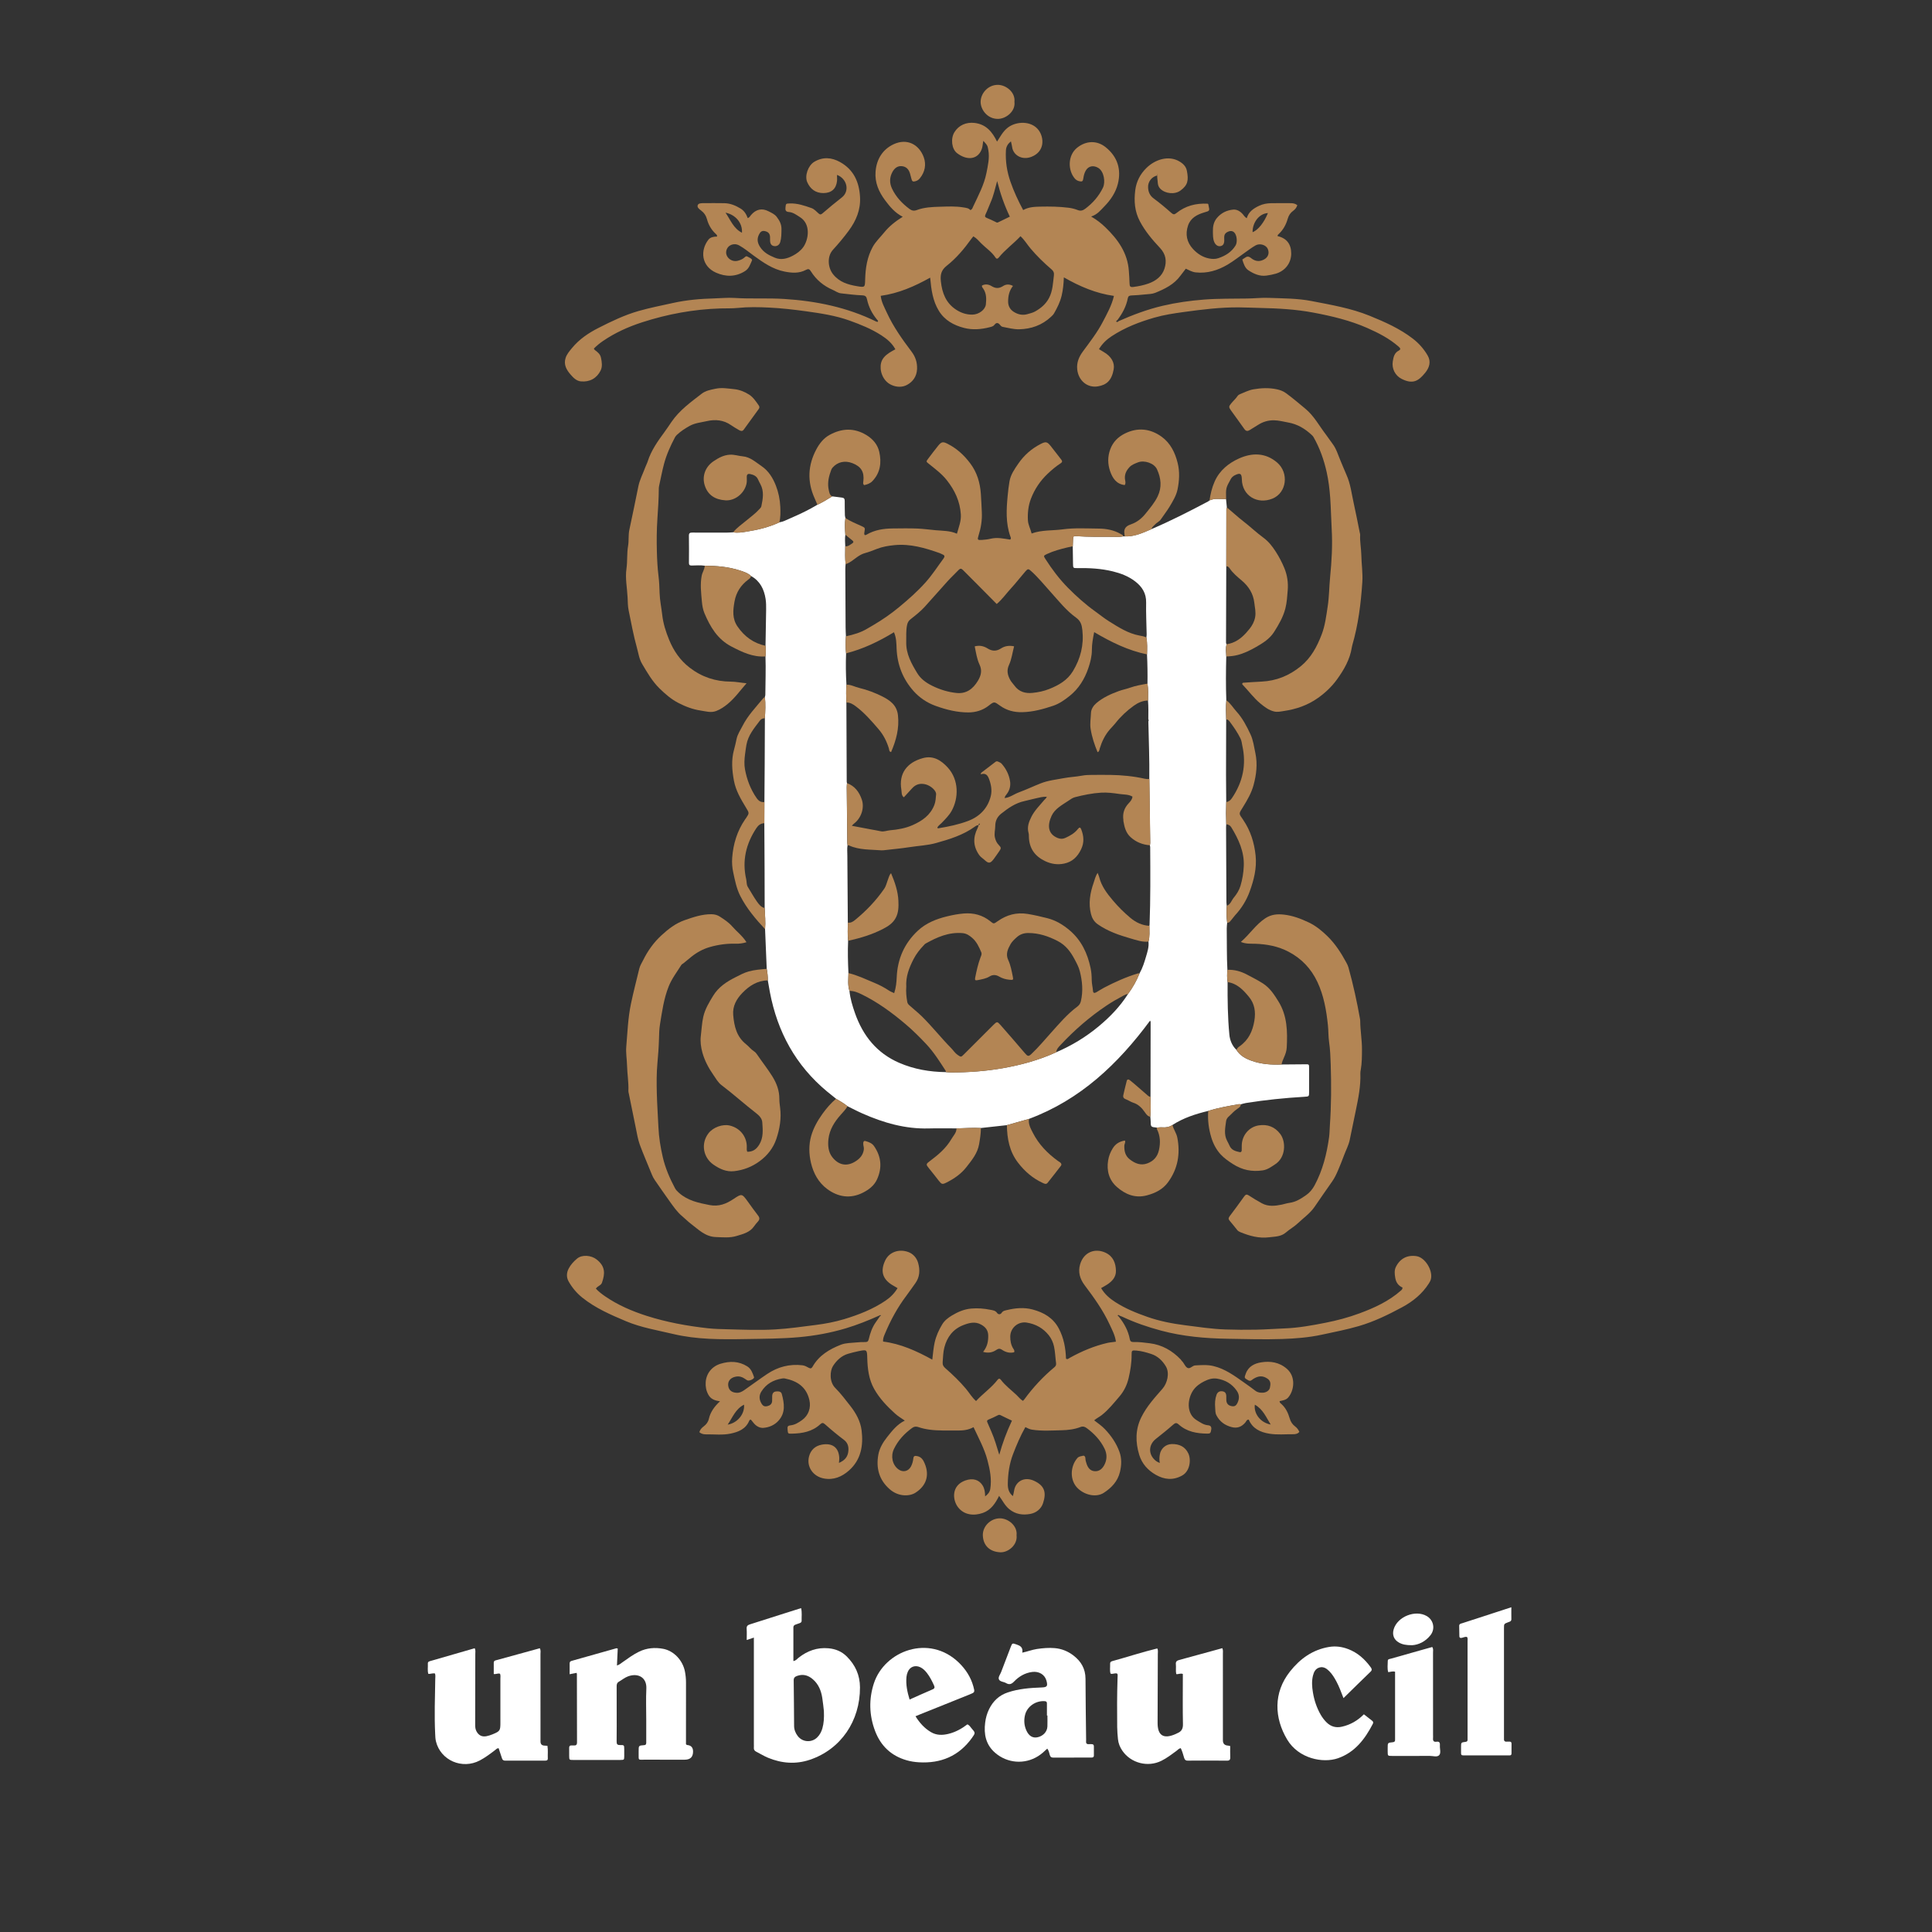 <?xml version="1.0" encoding="UTF-8"?>
<svg id="_レイヤー_1" data-name="レイヤー 1" xmlns="http://www.w3.org/2000/svg" viewBox="0 0 1500 1500">
  <rect x="0" y="0" width="1500" height="1500" fill="#333333" stroke="none"/>
  <defs>
    <style>
      .cls-1 {
        fill: #b38554;
      }

      .cls-2 {
        fill: #fff;
      }
    </style>
  </defs>
  <path class="cls-2" d="M994.99,826.47c5.96-.05,11.92-.1,17.88-.15,3.63-.03,3.51-.3,3.51,3.53,0,5.97.01,11.93,0,17.9-.01,3.63-.04,3.58-3.82,3.8-15.17.89-30.26,2.43-45.27,4.84-1.33.21-2.62.66-3.93,1-.53-.04-1.09-.2-1.6-.11-7.97,1.44-15.96,2.75-23.7,5.24-9.76,2.34-19.24,5.4-27.76,10.89-2.4,1.59-5.03,2.09-7.89,1.85-1.43-.12-2.9.12-4.34.2-4.64-.47-4.63-.47-4.71-5.23-.02-1.05-.16-2.11-.25-3.16.48-5.18.24-10.36.15-15.54.03-19.36.07-38.72.09-58.09,0-.23-.17-.46-.41-1.05-24.85,33.64-54.21,61.5-94.07,76.33-5.72,1.62-11.43,3.23-17.15,4.85-6.73.74-13.45,1.48-20.18,2.22-6.32-.37-12.62.18-18.93.29-7.18,0-14.36-.16-21.53.04-18.15.51-35.07-4.36-51.45-11.6-3.95-1.74-7.77-3.77-11.64-5.66-2.76-2.25-5.83-4-8.88-5.8-2.31-1.86-4.65-3.69-6.93-5.58-24.37-20.21-38.57-46.28-44.43-77.15-.58-3.05-1.09-6.12-1.63-9.18.07-3.02-.29-5.99-.84-8.95-.43-10.27-.86-20.54-1.28-30.81.48-5.48-.08-10.93-.31-16.4-.02-9.76-.03-19.52-.07-29.28-.05-12.2-.13-24.4-.19-36.6.02-5.47.04-10.95.06-16.42.07-9.76.15-19.51.21-29.27.07-11.92.11-23.85.16-35.77.3-5.49.68-10.98-.05-16.47.13-.52.38-1.04.39-1.56.09-9.99.45-19.99.12-29.98.31-2.75.32-5.5.03-8.25.16-9.31.37-18.61.47-27.92.03-2.83.02-5.7-.41-8.48-1.16-7.51-4.32-13.86-11.26-17.75-2.53-2.39-5.77-3.39-8.95-4.41-8.79-2.83-17.88-3.56-27.06-3.61-3.37-.49-6.75-.2-10.12-.14-1.57.03-2.14-.48-2.13-2.07.06-7.03.09-14.07-.02-21.1-.03-2.1.87-2.43,2.67-2.41,8.93.07,17.86.04,26.79.02,1.62,0,3.23-.16,4.85-.24,3.65.66,7.26,0,10.83-.57,8.64-1.37,17.11-3.42,25.08-7.15,2.97-.46,5.59-1.9,8.28-3.06,7.28-3.15,14.46-6.49,21.26-10.62,4-1.87,7.76-4.16,11.49-6.5,2.51.32,5.01.69,7.52.95,1.66.17,2.21.99,2.2,2.62-.04,3.74.06,7.48.14,11.22.02.66.25,1.31.39,1.96-.63,4.33-.35,8.66-.06,13-.43,3.01-.2,6.03-.06,9.05-.04,4.62-.25,9.23.27,13.84-.08,1.21-.23,2.42-.22,3.63.06,15.17.13,30.33.22,45.5.01,2.29.17,4.59.26,6.88-.3,4.42-.38,8.83.12,13.24-.33,8.11-.2,16.21.27,24.31-.39,4.61-.19,9.22-.04,13.83.08,20.46.17,40.93.26,61.39,0,.4.13.8.2,1.2-.07,1.07-.21,2.15-.2,3.22.13,14.32.28,28.63.44,42.95,0,.67.13,1.34.2,2.01-.44,2.7-.16,5.41-.15,8.11.1,17.34.24,34.69.37,52.03-.06,4.69-.3,9.39.23,14.07-.39,8.38-.15,16.75.25,25.12-.05,4.63-.71,9.29.78,13.83.61,5.96,2.33,11.66,4.3,17.27,6.15,17.49,16.89,31,34.25,38.54,11.58,5.03,23.77,7.11,36.33,7.25,1.35.09,2.69.27,4.04.26,13.45-.02,26.83-.97,40.08-3.3,14.31-2.52,28.27-6.32,41.53-12.39,12.03-5.15,23.11-11.88,33.16-20.26,8.68-7.23,16.45-15.31,22.54-24.9,3.64-4.98,6.7-10.28,8.97-16.02,2.37-4.14,3.78-8.68,5.11-13.21,1.1-3.75,2.34-7.51,1.85-11.54,1.12-4.02.71-8.13.71-12.22.05-.27.14-.53.15-.8.75-20.04.61-40.09.49-60.14,0-.53-.15-1.07-.23-1.6.08-.67.23-1.34.22-2-.22-16.49-.45-32.97-.68-49.46.18-14.92-.42-29.83-.75-44.75.34-.54.33-1.08-.02-1.61.04-4.86.15-9.72-.24-14.58.04-4.38.27-8.77-.42-13.13.12-7.57,0-15.14-.36-22.71.1-4.36.29-8.73-.49-13.06.08-.8.23-1.61.22-2.41-.15-8.25-.58-16.5-.41-24.74.15-7.25-3.19-12.36-8.62-16.51-5.14-3.93-11.05-6.18-17.27-7.7-9-2.21-18.16-2.69-27.38-2.54-3.46.05-3.45,0-3.5-3.56-.06-4.46-.13-8.91-.2-13.37.07-1.76.12-3.51.2-5.27.12-2.59.22-2.74,2.89-2.57,8.93.58,17.88.47,26.82.48,3.1,0,6.22.29,9.3-.34.36,0,.73,0,1.09.01,7.57.34,14.19-2.8,20.89-5.67,15.03-6.43,29.56-13.86,43.99-21.5.35-.18.62-.5.93-.75,2.09-.89,4.24-1.32,6.54-1.18,2.11.13,4.23.05,6.35.07.21,2.18.43,4.36.65,6.55-.14.51-.41,1.01-.41,1.52-.04,14.72-.04,29.44-.06,44.16-.06,19.53-.12,39.06-.18,58.6,0,.67-.07,1.36.47,1.9-.99,3.15-.37,6.35-.29,9.53-.28,11.35-.38,22.7.04,34.05-.45,4.92-.26,9.85-.11,14.78-.04,14.36-.1,28.72-.11,43.08,0,7.04.1,14.09.15,21.13-.23,5.74-.22,11.48.01,17.22-.04.67-.13,1.35-.13,2.02.08,19.49.17,38.99.27,58.48,0,.94.16,1.87.25,2.81-.34,4.41-.23,8.81.33,13.2-.12,1.48-.35,2.96-.33,4.44.17,10.69-.06,21.39.51,32.07-.32,3.19-.35,6.37.15,9.54-.05,13.61.07,27.23,1.38,40.78.42,4.39,2.12,8.61,5.48,11.85,2.84,4.65,7.39,6.93,12.26,8.62,7.36,2.56,15.01,3.01,22.73,2.72Z"/>
  <path class="cls-1" d="M868.35,249.39c11.15-4.94,22.53-9.22,34.43-12,10.54-2.46,21.22-3.96,32.01-4.8,11.23-.87,22.46-.64,33.7-.82,5.54-.09,11.07-.72,16.62-.5,11.07.43,22.22.33,33.1,2.45,15.24,2.97,30.65,5.55,45.14,11.44,11.79,4.79,23.44,9.95,33.63,17.81,4.68,3.61,8.52,7.99,11.45,13.04,2.79,4.8,1.34,9.43-1.96,13.47-5.06,6.2-9.39,9.16-18.28,4.67-4.99-2.52-7.73-7.98-6.85-13.49.54-3.35,1.15-6.66,4.67-8.47,1.75-.9,1.25-1.85-.11-3.04-7.22-6.34-15.6-10.63-24.3-14.47-13.46-5.94-27.64-9.28-42.01-11.99-13.59-2.56-27.33-3.29-41.14-3.6-5.54-.12-11.08-.41-16.63-.45-14.36-.1-28.55,1.66-42.75,3.61-7.64,1.05-15.23,2.18-22.66,4.31-11.76,3.36-23.08,7.74-33.36,14.5-3.89,2.56-7.22,5.69-9.81,10.01,1.22.74,2.42,1.51,3.66,2.22,5.89,3.39,8.68,8.26,7.76,13.45-1.54,8.66-5.49,12.1-12.24,13.23-8.39,1.41-15.19-4.66-16.07-13.16-.56-5.36,1.34-9.75,4.39-13.92,5.44-7.42,11.14-14.68,15.41-22.89,3.36-6.47,7-12.82,8.7-20.26-13.93-1.95-26.5-7.3-38.88-14.4-.2,5.22-.65,9.7-1.71,14.18-1.18,4.99-3.39,9.37-5.87,13.72-.62,1.09-1.52,1.9-2.4,2.73-6.94,6.5-15.33,9.48-24.69,9.68-4.32.09-8.56-1.09-12.81-1.87-1.01-.19-1.59-.93-2.2-1.68-1.29-1.58-2.8-1.8-4.04-.09-.99,1.37-2.31,1.64-3.78,2.02-6.65,1.72-13.42,2.28-20.03.55-7.99-2.09-15.02-5.88-19.56-13.33-4.74-7.77-5.85-16.42-6.7-25.68-12.08,6.73-24.46,12.19-38.39,14.11.52,4.82,2.85,8.92,4.79,13.15,5.01,10.9,11.93,20.59,19.11,30.12,3.05,4.04,4.51,8.36,4.31,13.54-.23,5.88-3.36,9.99-7.9,12.4-3.53,1.87-7.97,1.85-12.1-.07-6.88-3.21-9.28-11.38-7.95-16.96.86-3.66,3.49-6.04,6.48-8.03,1.44-.96,3-1.72,4.63-2.65-2.62-4.82-6.53-8.03-10.87-10.84-7.67-4.96-16.06-8.34-24.61-11.42-11.01-3.96-22.48-5.66-33.99-7.26-9.5-1.32-19.03-2.39-28.58-2.86-8.09-.4-16.23-.57-24.36.28-4.43.46-8.93.25-13.4.39-20.8.64-41.07,4.37-60.85,10.78-10.72,3.47-20.93,8.08-30.27,14.45-2.56,1.74-4.96,3.71-7.18,5.95.29.43.44.84.73,1.06,2.15,1.61,4.22,3.12,4.84,6.12.7,3.39,1.19,6.85-.32,9.89-2.96,5.96-8.45,9.06-15.35,8.38-3.42-.34-5.83-2.85-7.94-5.28-3.16-3.63-5.54-7.7-3.89-12.86.97-3.03,3.05-5.4,5.02-7.79,5.61-6.81,12.74-11.61,20.54-15.58,10.02-5.1,20.14-9.97,30.99-13.09,8.84-2.54,17.87-4.28,26.83-6.27,10.6-2.35,21.33-3.27,32.18-3.55,5.13-.13,10.29-.69,15.4-.36,12.86.84,25.74-.02,38.59.78,24.9,1.55,49,6.46,71.59,17.54.34.17.76.17,1.18.25.68-.8-.08-1.23-.42-1.64-3.9-4.64-6.6-9.9-7.86-15.83-.45-2.13-1.25-3.02-3.71-3.12-5.52-.21-11.02-.95-16.51-1.55-2.34-.25-4.23-1.75-6.32-2.65-7.13-3.07-12.95-7.84-17.06-14.48-1.1-1.79-2-2.07-3.84-1.08-5.3,2.85-10.96,2.42-16.59,1.31-9.17-1.81-16.6-7.04-23.96-12.38-3.72-2.7-7.25-5.71-11.29-7.93-4.17-2.29-9.02-.19-9.97,4.16-1.04,4.74,3.88,9.06,8.93,7.75,1.82-.47,3.59-1.15,5.07-2.46.64-.57,1.34-1.44,2.45-.75,1.14.71,2.52,1.05,3.39,2.17.14.18.2.56.11.75-1.38,3.02-2.26,6.31-5.38,8.29-7.31,4.65-15.05,4.58-22.53,1.26-11.6-5.15-12.37-17.43-5.92-25.64,1.54-1.96,4.16-2.38,6.65-2.41.31-1.22-.64-1.75-1.28-2.37-3.2-3.08-5.33-6.78-6.47-11.04-.77-2.87-2.31-5.11-4.68-6.88-1.39-1.04-3.23-2.39-2.5-4.18.58-1.42,2.75-1.46,4.39-1.47,5.43-.02,10.86-.07,16.28.03,4.59.08,8.67,1.79,12.56,4.15,2.81,1.71,4.41,4.28,5.57,7.44,1.41-.47,1.83-1.53,2.45-2.28,3.83-4.54,8.48-5.74,13.73-3.01,2.22,1.16,4.65,2.14,6.31,4.31,2.19,2.87,3.78,5.77,3.71,9.58-.06,3.39,0,6.75-.97,10.02-.65,2.18-2.51,3.38-4.55,3.12-2.22-.28-3.23-1.56-3.34-4.29-.04-.95.04-1.9-.02-2.85-.16-2.7-1.46-4.02-4.24-4.56-2.37-.46-3.47.98-4.36,2.75-1.65,3.3-1.24,6.27.77,9.47,2.79,4.45,7.05,6.62,11.54,8.48,4.87,2.02,9.59.74,14.02-1.59,3.14-1.65,6.07-3.82,8.1-6.69,4.18-5.92,5.93-17.85-2.51-23.16-2.76-1.73-5.36-3.8-8.71-4.05-2.44-.18-2.85-1.37-2.63-3.45.32-3.1.27-3.08,3.32-3.19,5.96-.22,11.49,1.71,16.95,3.63,2.05.73,3.73,2.64,5.45,4.16,1.18,1.05,1.92.88,3.05-.11,4.89-4.26,9.92-8.36,15.03-12.37,6.19-4.86,4.11-14.48-3.8-17.48-.05,1.64.19,3.2.01,4.79-.68,6.06-4.34,9.27-10.48,9.33-6.2.05-10.31-3.2-12.63-8.46-2.18-4.94.71-12.96,5.41-15.79,6.69-4.03,13.48-3.48,20.02.14,10.58,5.86,14.89,15.42,15.55,27.13.57,10.01-3.08,18.51-8.85,26.31-3.78,5.12-7.86,9.99-12.17,14.69-4.62,5.05-4.09,13.74.09,18.99,4.91,6.18,11.61,8.1,18.74,9.3,6.11,1.03,6.01.86,6.18-5.37.24-8.72,1.53-17.22,5.8-25.03,2.37-4.33,6-7.65,9.05-11.43,3.84-4.75,8.6-8.5,14.3-12.08-6.09-3.12-10.02-7.9-13.7-12.84-4.87-6.53-8.04-13.68-7.38-22.18.75-9.81,5.58-17.37,14.09-21.33,10.25-4.76,19.63.05,23.31,10.07,2.04,5.58,1.04,11.46-3.01,16.4-.82.99-1.71,1.7-2.9,2.09-2.6.85-3.17.49-3.79-2.22-.27-1.18-.6-2.36-.94-3.53-.95-3.29-2.95-5.49-6.5-5.78-3.41-.28-5.71,1.88-7.14,4.46-2.26,4.09-2.43,8.57-.4,12.88,3.06,6.52,7.85,11.6,13.58,15.88,1.78,1.33,3.47,1.71,5.65.9,5.9-2.21,12.16-2.45,18.35-2.61,5.94-.16,11.91-.47,17.84.52,2.02.34,4.05.49,5.41,2.06,1.48-.4,1.69-1.6,2.12-2.52,4.01-8.57,8.59-16.95,10.43-26.34,1.13-5.78,2.52-11.62,1.46-17.62-.64-3.63-.62-3.64-3.89-7.26-.47,1.97-.46,3.79-.94,5.48-1.79,6.37-7.08,9.27-13.4,7.32-2.26-.7-4.24-1.85-6.05-3.22-4.19-3.17-5.14-11.27-2.06-16.28,3.36-5.47,9.22-7.94,15.61-7.2,9.09,1.06,13.81,7.01,17.48,14.51,2.45-3.71,4.51-7.85,8.27-10.8,6.51-5.1,18.43-5.64,24.05,1.94,4.26,5.75,4.92,16.5-5.52,20.63-7.58,3-14.4-1.43-15.12-7.77-.15-1.33-.56-2.62-.91-4.19-2.33,1.87-3.72,3.98-3.88,7.04-.46,8.37.8,16.52,3.54,24.33,2.63,7.52,5.98,14.79,9.86,21.96,4.22-2.39,8.77-2.56,13.33-2.66,7.31-.15,14.63-.06,21.89.86,2.39.3,4.81.88,7.05,1.77,2.36.94,4.08.4,5.98-1.03,5.83-4.39,10.48-9.68,13.69-16.31,2.08-4.3.87-12.63-3.64-15.36-3.6-2.18-7.51-1.65-9.67,2.02-1.11,1.89-1.63,3.97-1.93,6.15-.32,2.32-.98,2.69-3.26,2.13-1.33-.33-2.41-.97-3.37-2.07-5.37-6.23-5.68-17.98,1.92-23.98,6.92-5.47,15.35-5.79,22.2-.21,9.16,7.45,12.09,17.23,9.33,28.33-1.67,6.7-5.61,12.57-10.55,17.57-2.82,2.86-5.24,6.18-10.19,7.82,4.57,2.65,7.9,5.32,10.99,8.3,9.76,9.42,17.39,19.93,18.29,34.14.2,3.1.48,6.19.52,9.3.03,2.66.63,3.24,3.05,2.92,4.02-.52,8.02-1.34,11.82-2.71,5.67-2.04,10.37-5.66,12.25-11.48,1.87-5.76,1.15-11.18-3.47-16.1-5.9-6.28-11.5-12.87-15.61-20.65-4.08-7.71-4.65-15.68-3.62-24.02.84-6.84,3.82-12.63,8.7-17.41,6.76-6.63,17.15-9.99,25.51-5.13,2.97,1.73,5.25,3.95,5.9,7.35,1.38,7.2.87,11.07-5.02,15.34-4.45,3.23-11.78,2.44-15.63-1.43-2.5-2.51-1.82-5.77-2.38-8.74-.09-.48.24-1.04-.16-1.52-4.1,1.02-7.07,4.74-6.94,9.06.11,3.49,1.23,6.43,4.31,8.7,4.78,3.53,9.36,7.36,13.8,11.31,1.63,1.45,2.43,1.22,3.98-.01,6.8-5.41,14.78-7.69,24.19-7.19.64.23.52.84.64,1.34,1,4.33.96,4.18-3.18,5.39-5.58,1.64-10.67,4.22-12.7,10.18-2.31,6.77-1.01,13.05,3.88,18.31,3.46,3.71,7.61,6.45,12.78,7.37,2.31.41,4.55.46,6.8-.28,5.54-1.84,10.27-4.75,13.42-9.86,1.62-2.63,1.06-8.27-1.17-10.27-1.19-1.06-2.57-1.24-4.16-.65-1.8.66-3.13,1.65-3.4,3.6-.17,1.2-.01,2.44-.05,3.66-.09,2.67-1.18,4.01-3.36,4.2-1.9.16-3.55-1.22-4.42-3.29-1.09-2.59-.96-5.39-1.03-7.98-.1-3.68.45-7.46,3.11-10.62,3.35-3.98,7.63-6.02,12.59-6.51,2.92-.29,5.46,1.28,7.46,3.51.88.98,1.49,2.23,3.11,3.17,1.46-5.08,5.29-7.63,9.66-9.68,2.89-1.35,5.93-1.9,9.04-1.97,5.15-.12,10.31-.04,15.47-.03,1.78,0,3.49.26,5.1,1.58-.59,1.79-1.64,3.22-3.25,4.37-2.15,1.53-3.49,3.61-4.23,6.23-1.27,4.47-3.46,8.48-6.91,11.72-.46.43-1.1.85-.9,1.68,6.94,1.59,10.52,6.15,10.55,13.44.03,7.47-4.71,13.61-12.03,15.73-2.34.68-4.72,1.13-7.12,1.47-5.31.75-9.95-1.37-14.11-4.11-2.69-1.77-3.73-5.15-4.71-8.38.71-.46,1.42-.86,2.06-1.34,1.59-1.19,2.9-1.22,4.61.16,2.34,1.9,5.07,2.97,8.3,1.97,4.51-1.4,6.5-4.93,4.83-8.95-1.29-3.11-6.11-4.69-9.47-2.8-2.82,1.58-5.41,3.58-8.07,5.44-4.55,3.17-8.9,6.69-13.67,9.5-7.59,4.47-15.81,7.01-24.79,6.03-2.73-.3-5.11-1.68-7.67-2.87-1.4,1.83-2.83,3.61-4.17,5.45-4.92,6.78-12.13,10.27-19.55,13.29-2.42.98-5.28.97-7.95,1.25-3.49.36-6.99.67-10.5.79-1.6.06-2.53.46-2.85,2.12-1.21,6.39-4.23,11.93-8.12,17.05-.38.3-1.11.67-.86,1.04.54.79,1.23.3,1.79-.2ZM786.48,221.97c-2.96,3.78-3.81,7.91-3.77,12.32.03,3.45,1.63,6.09,4.35,7.82,3.15,2,6.72,2.89,10.48,1.82,2.08-.59,4.26-1.07,6.11-2.11,4.5-2.52,8.33-5.71,10.84-10.51,2.93-5.61,3.01-11.65,3.77-17.63.25-1.98-.35-3.25-1.83-4.52-5.86-5.02-11.38-10.37-16.37-16.29-2.56-3.04-4.59-6.56-7.75-9.48-5.54,5.96-12.03,10.49-16.94,16.66-.82,1.02-1.75,1.04-2.42,0-2.89-4.53-7.46-7.38-11.14-11.11-1.82-1.84-3.52-3.98-6.1-5.44-.5.61-.95,1.12-1.35,1.67-5.62,7.84-11.8,15.25-19.38,21.21-4.29,3.38-5.03,7.04-4.48,12.12.98,9.05,3.91,16.75,11.82,21.93,3.82,2.5,8.04,3.9,12.6,3.84,5.07-.07,10.06-3.78,10.51-7.96.45-4.16.54-8.41-2.01-12.16-.5-.74-1.29-1.42-1-2.48,2.54-1.35,5.23-.9,7.33.4,3.25,2.02,5.92,2.03,9.15-.05,1.95-1.26,4.53-1.67,7.58-.04ZM774.2,140.52c-1.73,6.24-2.84,11.54-5.05,16.5-1.37,3.08-2.46,6.3-3.94,9.33-.84,1.72-.41,2.34,1.21,2.97,2.14.82,4.19,1.88,6.27,2.85.7.32,1.26.95,2.21.47,2.99-1.51,6.03-2.93,9.13-4.43-4.17-8.73-7.31-17.6-9.84-27.68ZM563.3,165.12c3.99,5.89,6.25,12.32,12.76,15.57.51-7.57-4.96-14.01-12.76-15.57ZM972.5,180.3c4.32-1.73,8.87-7.42,11.91-14.88-6.62.35-12.02,7.1-11.91,14.88ZM898.43,135.42c-.04.08-.13.18-.11.23.04.1.18.25.22.24.29-.13.34-.31.13-.46-.05-.04-.16,0-.24,0Z"/>
  <path class="cls-1" d="M868.53,1022.11c4.23,5.23,7.41,10.97,8.66,17.66.28,1.5,1.08,2.24,2.81,2.18,4.2-.14,8.36.43,12.52.94,9.68,1.17,17.58,5.72,24.24,12.66.28.29.41.72.71.99,1.74,1.56,2.45,4.18,4.25,5.35,2.15,1.39,3.94-1.65,6.18-1.78,4.72-.26,9.39-.65,14.12.47,9.11,2.15,16.39,7.55,23.8,12.77,2.99,2.1,5.97,4.22,8.87,6.44,1.88,1.44,3.95,1.63,6.15,1.47,2.46-.19,4.69-1.76,5.12-3.89.51-2.53.87-5.03-1.8-6.91-3.62-2.55-7.08-2.46-11.21.2-1.17.75-1.97,2.05-3.87.96-3.17-1.82-3.1-1.76-1.84-5.21,2.06-5.63,6.89-7.87,11.84-8.68,7.16-1.17,14.16-.16,20.12,5.07,7.17,6.3,5.46,17.19.85,22.31-1.7,1.9-4.22,2.19-6.55,2.71-.1,1.2.81,1.73,1.48,2.33,3.33,3.03,5.14,6.97,6.35,11.14.77,2.63,2.13,4.66,4.23,6.23,1.47,1.1,2.48,2.46,3.25,4.19-1.22,1.51-3.07,1.84-4.7,1.82-6.22-.08-12.45.6-18.66-.43-7.03-1.16-12.91-3.89-15.92-10.9-1.58-.13-1.93,1.34-2.62,2.17-2.88,3.41-6.3,4.79-10.72,3.61-5.22-1.39-9.2-4.24-11.75-9.12-1.02-1.95-.82-3.97-.99-5.95-.28-3.34-.13-6.71,1.02-9.93.77-2.18,2.45-3.14,4.68-2.76,1.96.33,2.82,1.37,2.93,3.68.05,1.08-.04,2.17.03,3.26.16,2.51,1.45,3.99,3.86,4.5,2.4.51,3.66-.06,4.85-2.56,1.54-3.26,1.49-6.37-.73-9.51-3.75-5.3-8.84-8.15-15.11-9.21-3.63-.61-6.96.54-10.07,2.09-3.28,1.63-6.36,3.87-8.45,6.86-4.49,6.43-5.78,18.25,2.7,23.35,2.79,1.68,5.37,3.62,8.78,3.9,1.9.15,2.8,1.21,2.47,3.26-.44,2.75-.72,3.24-3.02,3.22-8.12-.08-15.91-1.4-22.22-7.09-1.71-1.54-2.68-1.33-4.35.14-4.35,3.85-8.92,7.47-13.47,11.09-5.72,4.54-5.91,11.91-.36,16.66.94.8,1.97,1.41,3.49,1.94-.5-2.2-.35-4.22-.05-6.25.7-4.78,4.49-8.29,9.33-8.39,5.74-.11,10.37,1.93,12.88,7.33,2.27,4.89,1.27,13.77-4.9,17.15-6.97,3.82-13.66,3.19-20.31-.57-6.25-3.54-10.85-8.67-12.93-15.51-2.99-9.83-3.11-19.62,1.61-29.2,4.13-8.4,10.34-15.17,16.39-22.08,3.9-4.45,5.68-12.27,2.74-17.31-2.6-4.45-6.38-8.12-11.49-9.77-3.72-1.2-7.5-2.29-11.44-2.62-3.51-.29-3.76-.13-3.74,3.33.04,6.12-.92,12.1-2.31,18.04-1.26,5.37-3.58,10.16-7.19,14.35-4.32,5.02-8.4,10.23-13.67,14.37-1.82,1.43-3.92,2.4-5.89,4.08,2.89,2.22,5.82,4.21,8.32,6.83,4.95,5.18,8.89,10.96,11.31,17.63,1.82,5.03,1.65,10.3.4,15.56-1.76,7.36-6.56,12.37-12.6,16.28-5.58,3.61-14.11,1.98-19.77-3.15-6.96-6.3-6.28-17.48-.72-23.85,1.21-1.38,2.9-1.42,4.41-1.82.98-.26,1.77.65,1.81,1.74.05,1.66.47,3.21,1.02,4.75,1.31,3.68,3.39,5.48,6.69,5.53,3.4.05,5.59-2.16,6.98-4.79,2.19-4.13,2.31-8.49.15-12.84-3.21-6.46-7.95-11.54-13.7-15.77-1.49-1.1-2.91-1.69-4.86-.93-4.71,1.83-9.71,2.42-14.7,2.53-7.7.18-15.42.74-23.12-.48-1.82-.29-3.28-1.09-5.03-1.97-3.85,6.8-6.85,13.88-9.59,21.03-2.83,7.37-3.94,15.14-4.05,23.05-.05,3.66.76,6.93,3.97,9.5.32-1.43.72-2.75.9-4.09.92-6.83,7.51-11.55,15.64-7.74,8.05,3.77,9.62,8.97,6.83,17.38-1.45,4.37-5.24,7.44-9.88,8.29-5.86,1.07-11.44.34-16.4-3.76-3.48-2.88-5.21-6.83-7.84-10.25-2.81,5.7-6.3,11.02-12.6,13.24-6.95,2.44-14.7,1.72-19.43-4.64-4.21-5.67-5.03-16.66,5.75-20.54,5.94-2.14,10.77-.59,13.49,3.82,1.52,2.46,1.94,5.27,1.96,8.5,2.12-1.58,3.59-3.27,3.99-5.76,1.23-7.65-.27-15.08-2.2-22.38-2.36-8.93-6.8-17.04-10.8-25.6-4.29,2.45-8.81,2.67-13.36,2.61-7.03-.09-14.07.28-21.09-.72-2.84-.4-5.59-.99-8.25-1.92-1.84-.64-3.36-.52-4.92.61-6.01,4.37-10.96,9.65-14.18,16.4-2.66,5.58-1.19,12.24,3.38,15.7,3.5,2.64,7.81,1.74,9.87-2.18,1.01-1.92,1.58-4.03,1.82-6.19.23-2.06,1.15-2.2,3.06-1.82,3.35.66,4.73,3.25,5.78,5.76,3.89,9.28,1.16,17.33-7.26,22.7-4.31,2.74-12.95,3.36-19.95-2.78-8.35-7.32-10.64-16.52-8.81-26.8.89-4.99,3.61-9.61,6.85-13.68,3.87-4.85,7.65-9.83,13.71-12.78-2.85-1.94-5.38-3.47-7.58-5.47-6.24-5.65-12.05-11.71-16.19-19.07-4.15-7.36-5.16-15.6-5.38-23.9-.17-6.68-.19-6.83-6.93-5.44-2.64.55-5.26,1.23-7.86,1.97-5.22,1.5-8.97,5.15-11.77,9.45-2.45,3.76-3.03,12.35,1.69,17.08,4.31,4.31,7.95,9.2,11.72,13.99,4.44,5.65,7.87,11.95,8.75,18.94,1.45,11.66-.36,22.8-9.77,31.17-5.54,4.92-12.02,7.66-19.65,6.19-8.27-1.59-13.52-9.13-11.36-17.17,1.27-4.73,4.52-8.07,9.86-9.06,8.21-1.52,13.27,2.2,13.6,10.44.04,1.07-.14,2.15-.26,3.73,3.84-1.64,6.41-4.02,7.13-7.99.69-3.81.08-7.38-3.2-9.86-5.08-3.84-9.98-7.88-14.73-12.12-1.44-1.29-2.31-1.33-3.7-.05-6.24,5.8-14.02,7.16-22.13,7.31-2.96.06-2.96-.05-3.22-2.79-.27-2.78-.07-3.38,2.39-3.68,3.4-.41,6.06-2.13,8.73-4.01,5.08-3.58,7.16-9.6,5.77-15.63-2.36-10.23-9.48-14.83-19.07-16.74-.68-.14-1.27-.11-1.95,0-6.89,1.07-12.5,4.19-16.27,10.17-1.9,3.01-1.74,6.14.05,9.19,1.22,2.09,2.46,2.64,4.7,2.09,2-.49,3.44-1.61,3.61-3.81.11-1.35-.04-2.72.05-4.07.15-2.18,1.16-3.37,3.18-3.5,1.77-.12,3.76-.09,4.33,2.09,1.9,7.21,3.03,14.41-2.61,20.64-3.12,3.45-7.31,5.23-11.79,5.55-2.62.19-5.25-1.18-7.14-3.33-.88-1.01-1.7-2.08-2.46-3.01-.86-.09-1.16.41-1.35.86-2.67,6.38-8.28,8.64-14.37,9.92-6.41,1.34-12.96.49-19.45.59-1.73.03-3.48-.47-4.89-1.68.58-1.98,1.8-3.31,3.37-4.49,1.99-1.48,3.45-3.36,4.03-5.9,1.21-5.3,4.29-9.52,8.65-13.61-4.12-.53-7.2-1.71-9.05-5.09-1.68-3.07-2.29-6.23-2.07-9.68.45-6.9,4.86-12.31,11.55-14.36,7.21-2.2,14.11-2.07,20.68,2.01,3.12,1.94,4.16,5.21,5.29,8.33.5,1.39-3.84,3.39-5.34,2.48-1.27-.78-2.43-1.69-3.81-2.3-2.1-.93-4.17-.85-6.28-.18-3.27,1.05-5,3.55-4.6,6.67.44,3.51,2.63,5.25,6.32,5.53,2.53.19,4.45-.89,6.34-2.21,5.88-4.12,11.65-8.39,17.61-12.39,8.27-5.54,17.39-7.92,27.37-6.74,1.83.22,3.35,1.1,4.87,1.94,1.43.8,2.26.43,2.97-.84,4.94-8.75,13.04-13.57,21.98-17.07,3.87-1.51,8.22-1.36,12.37-1.8,2.15-.23,4.33-.3,6.49-.27,1.62.03,2.37-.5,2.77-2.17,1.1-4.62,2.59-9.11,5.37-13.06,1.16-1.65,2.3-3.31,3.45-4.96.32-.08.82-.15.52-.6-.23-.35-.66-.09-.97.13-8.52,3.81-17.16,7.3-26.11,9.98-11.95,3.58-24.15,5.8-36.57,6.9-13.49,1.2-27.02,1.2-40.55,1.44-9.76.18-19.53.29-29.26-.2-9.28-.47-18.54-1.55-27.64-3.71-12.36-2.93-24.96-4.98-36.75-9.95-11.85-5-23.67-10.12-33.82-18.26-4.37-3.5-7.97-7.77-10.7-12.64-1.79-3.19-1.64-6.73.1-10.03,1.6-3.02,3.88-5.49,6.5-7.68,3.91-3.27,11.02-2.58,15.16.67,6.72,5.27,6.72,10.82,4.13,18.12-.74,2.1-3.44,2.5-4.7,4.54,2.09,2.26,4.53,4.16,7.07,5.9,10,6.89,21.02,11.62,32.55,15.3,15.38,4.9,31.18,7.76,47.17,9.55,5.22.59,10.53.67,15.78.81,12.19.33,24.39.82,36.59.11,10.52-.61,20.93-2.12,31.38-3.44,7.53-.95,14.95-2.35,22.19-4.53,11.3-3.41,22.24-7.68,32.11-14.34,3.75-2.53,6.91-5.64,9.38-9.75-1.48-.87-2.97-1.69-4.41-2.59-7.53-4.72-8.89-10.97-5.23-18.8,3.19-6.8,10.92-9.24,18.01-6.63,3.68,1.35,6.51,4.52,7.61,8.48,1.54,5.52,1.33,10.95-2.25,15.84-2.32,3.17-4.5,6.44-6.87,9.57-6.9,9.13-12.3,19.1-16.7,29.63-.78,1.87-1.61,3.73-1.38,5.99,13.7,1.71,26.02,7.33,38.19,14.03.6-4.79.87-9.07,1.82-13.3,1.14-5.1,3.23-9.71,5.91-14.13,1.81-3,4.61-5.1,7.42-6.8,4.59-2.78,9.48-4.93,15.09-5.43,5.05-.45,9.91-.03,14.79.94,1.93.38,3.95.53,5.3,2.5.89,1.3,2.64,1.26,3.47-.06,1.04-1.66,2.61-1.84,4.14-2.21,6.62-1.61,13.32-2.22,19.96-.44,8.6,2.3,15.91,6.43,20.31,14.75,3.9,7.37,5.32,15.22,5.6,23.4,1.21.91,2.01-.11,2.9-.6,9.27-5.14,18.94-9.24,29.31-11.62,2.11-.48,4.25-.53,6.54-.94-.63-4.91-2.9-9.08-4.87-13.35-5.09-11.01-12.11-20.81-19.37-30.43-3.74-4.96-5.31-10.37-3.53-16.35,2.86-9.58,11.74-12.76,19.83-8.89,5.81,2.78,7.84,7.98,7.96,14,.09,4.81-2.83,8.02-6.59,10.53-1.55,1.04-3.23,1.9-4.92,2.88,2.75,4.72,6.6,8.03,10.98,10.85,7.79,5.02,16.3,8.48,24.99,11.52,9.47,3.31,19.26,5.22,29.2,6.48,10.44,1.33,20.86,2.91,31.4,3.27,7.86.27,15.73.32,23.59.17,7.57-.14,15.12-.72,22.69-1.01,10.56-.41,20.91-2.31,31.25-4.34,9.04-1.77,17.95-4.15,26.56-7.34,11.56-4.28,22.77-9.42,32.16-17.73.51-.45,1.08-.83,1.21-2.29-.06-.03-.56-.25-1.03-.51-2.78-1.58-4.12-4.01-4.65-7.14-.49-2.87-.76-5.81.5-8.35,3.26-6.55,8.86-9.45,16.03-8.37,6.75,1.02,12.85,11.2,11.16,17.84-.31,1.24-.88,2.24-1.53,3.27-5.14,8.12-12.38,14-20.66,18.47-10.84,5.85-21.92,11.26-33.81,14.72-9.48,2.76-19.17,4.62-28.81,6.7-10.06,2.17-20.27,2.96-30.55,3.31-14.11.49-28.2.04-42.29-.18-17.43-.27-34.8-1.77-51.75-6.3-10.34-2.76-20.44-6.21-30.13-10.79-.73-.34-1.5-.59-2.25-.88-.35-.46-1-.65-1.27-.28-.38.51.4.64.68.94ZM763.26,1049.6c3.29-3.99,4.03-8.13,4-12.57-.03-4.21-2.11-6.76-5.59-8.66-4.66-2.54-9.12-1.34-13.63.39-8.13,3.12-12.78,9.33-14.86,17.44-.93,3.61-.99,7.48-1.3,11.25-.18,2.21.51,3.44,2.04,4.78,5.69,5,11.17,10.21,16.06,16.05,2.59,3.1,4.61,6.69,7.83,9.49,5.33-5.83,11.92-10.26,16.74-16.52.79-1.02,1.65-1.13,2.48-.03,3.45,4.57,8.07,7.95,12.18,11.84,1.64,1.55,3,3.43,5,4.57.42-.44.74-.71.98-1.03,6.82-9.33,14.6-17.75,23.5-25.13,1.01-.84,1.43-1.77,1.24-3.17-.58-4.27-.68-8.63-1.58-12.83-.67-3.12-2.05-6.22-4.06-8.76-4.38-5.52-10.21-8.76-17.16-9.85-6.71-1.06-12.75,4.15-12.77,10.88,0,3.29.53,6.44,2.31,9.29.48.77,1.22,1.51.7,2.88-3.33.82-6.49.03-9.36-1.91-1.56-1.06-2.75-1.07-4.37.02-2.85,1.92-6.05,2.81-10.38,1.57ZM785.68,1102.99c-3.11-1.48-5.92-2.77-8.68-4.16-.79-.39-1.34-.52-2.2-.06-2.39,1.25-4.85,2.37-7.34,3.41-1.17.49-1.36,1.07-.86,2.16,1.06,2.33,2.01,4.71,3.05,7.05,2.58,5.82,4.29,11.93,6.19,18.11,2.48-9.08,5.72-17.76,9.84-26.52ZM974.25,1090.61c-.95,6.85,4.37,13.98,12.32,15.4-3.59-5.68-5.99-11.95-12.32-15.4ZM564.97,1106.07c7.17-1.12,13.34-7.86,12.7-15.48-6.64,3.35-8.87,9.86-12.7,15.48Z"/>
  <path class="cls-1" d="M656.32,415.13c-.29-4.33-.57-8.67.06-13,3.88,2.71,8.29,4.38,12.56,6.34,2.79,1.29,2.74,1.37,2.21,4.47-.14.79-.33,1.61.11,2.36.57.33,1.07.07,1.51-.19,6.26-3.69,13.16-4.74,20.26-4.81,6.37-.06,12.75-.19,19.12.06,4.84.19,9.66.91,14.48,1.32,5.5.46,11.03.32,16.32,2.69,1.45-5.22,3.38-9.76,3.04-15-.66-10.13-4.66-18.66-10.85-26.5-4.01-5.08-9.1-8.82-14.04-12.8-2.12-1.71-2.18-1.68-.44-3.98,2.53-3.34,5.03-6.71,7.67-9.96,2.56-3.16,3.72-3.42,7.33-1.59,7.12,3.61,12.83,8.8,17.63,15.21,5.32,7.09,7.62,14.96,8.25,23.68.35,4.72.49,9.44.74,14.16.33,6.32-.7,12.38-2.59,18.37-.99,3.15-.71,3.46,2.65,3.24,2.29-.15,4.64-.41,6.79-.93,5.21-1.26,10.17-.06,15.15.66,1.02-.93.37-1.8.07-2.66-3.57-10.25-3.02-20.73-2.01-31.29.36-3.77.77-7.51,1.42-11.24.91-5.23,3.86-9.42,6.77-13.67,4.53-6.63,10.35-11.74,17.46-15.38,3.91-2,5.03-1.78,7.68,1.49,2.8,3.47,5.43,7.08,8.22,10.56,1.02,1.26.92,2.11-.4,2.96-3.65,2.35-6.97,5.17-10.1,8.13-5.75,5.45-10.13,11.94-12.98,19.39-2.06,5.39-2.64,11.02-2.35,16.7.18,3.51,2,6.68,2.89,10.29,7.9-2.9,16.11-2.14,24.09-3.22,9.33-1.27,18.66-.68,27.99-.6,5.97.05,11.83,1.14,17.13,4.22.79.46,1.81.71,1.99,1.85-3.08.63-6.2.35-9.3.34-8.94,0-17.89.1-26.82-.48-2.67-.17-2.77-.02-2.89,2.57-.08,1.76-.13,3.51-.2,5.27-1.32.26-2.65.49-3.96.8-5.51,1.32-10.99,2.76-16.15,5.19-2.69,1.27-2.72,1.45-1.2,3.82,5.11,7.97,10.78,15.54,17.43,22.28,6.64,6.72,13.68,13.02,21.39,18.54,3.51,2.52,6.87,5.27,10.53,7.55,7.44,4.63,14.81,9.46,23.69,11.1,1.82.34,3.74.6,5.42,1.56.78,4.33.59,8.7.49,13.06-14.69-2.99-27.93-9.54-41.07-17.28-.99,4.91-1.78,9.28-1.78,13.74,0,4.95-1.2,9.7-2.76,14.26-2.88,8.43-7.42,15.89-14.53,21.56-3.94,3.14-8.02,6.03-12.84,7.65-7.7,2.58-15.44,4.72-23.71,4.94-6.48.18-12.27-1.31-17.44-5.02-4.58-3.28-4.5-3.44-8.96.05-4.56,3.57-10.03,5.14-15.5,5.17-8.8.04-17.37-2.11-25.69-5.12-6.66-2.41-12.46-6.37-17.02-11.47-8.23-9.23-12.64-20.29-13.16-32.85-.17-4.19-.16-8.55-2.06-12.82-11.84,7.23-23.99,13.02-37.18,16.4-.5-4.41-.42-8.83-.12-13.24,5.84-1.26,11.55-2.87,16.71-6.03,1.5-.92,3.04-1.77,4.56-2.66,7.01-4.12,13.71-8.75,19.94-13.91,7.27-6.02,14.37-12.24,20.71-19.37,5.18-5.81,9.3-12.28,13.89-18.47,1-1.35,1.02-2.45-.8-3.12-.76-.28-1.45-.76-2.21-1.03-11.35-4.01-22.79-7.38-35.08-6.2-4.74.46-9.35,1.23-13.8,2.98-3.02,1.19-6.06,2.39-9.18,3.23-2.3.62-4.17,1.76-6.07,3.08-2.86,2-5.46,4.46-8.93,5.49-.52-4.6-.31-9.22-.27-13.84,2.21.19,3.75-1.2,5.43-2.28,1.09-.7,1.16-1.41.22-2.2-1.84-1.55-3.73-3.04-5.6-4.56ZM787.33,501.81c-1.33,5.13-1.91,10.05-3.95,14.46-1.92,4.17-1.15,7.77.88,11.52.92,1.71,2.27,3.02,3.38,4.55,3.49,4.81,8.45,6.17,13.95,5.62,4.41-.44,8.78-1.33,12.98-3.01,7.43-2.96,14.13-6.74,18.45-13.87,5.96-9.83,8.59-20.4,7.33-31.85-.41-3.75-1.14-7.02-4.8-9.63-7.73-5.53-13.62-13.07-19.96-20.11-4.89-5.43-9.51-11.13-14.95-16.05-2.19-1.98-2.65-1.98-4.61.29-3.8,4.4-7.35,9.02-11.28,13.29-3.56,3.86-6.56,8.25-10.9,11.93-5.07-5.12-10.02-10.14-14.98-15.13-3.73-3.75-7.51-7.46-11.21-11.24-1.18-1.21-2.11-1.41-3.37-.09-2.8,2.95-5.81,5.71-8.54,8.72-6,6.6-11.82,13.37-17.84,19.96-3.29,3.6-7.14,6.61-10.97,9.62-1.4,1.1-2.23,2.39-2.65,4.31-.99,4.45-.57,8.9-.69,13.35-.23,9.14,4.02,16.71,8.52,24.13,2.72,4.49,6.83,7.48,11.59,9.83,6.03,2.98,12.3,4.92,18.93,5.61,7.69.79,12.81-3.19,16.58-9.41,2.41-3.98,3.5-7.95,1.3-12.61-2.07-4.39-2.73-9.28-3.75-14.16,3.66-1,6.98-.27,9.88,1.54,3.63,2.27,6.87,2.41,10.52.06,2.89-1.86,6.23-2.48,10.15-1.64Z"/>
  <path class="cls-1" d="M963.4,731.3c6.86-5.9,11.48-13.34,18.87-18.28,4.77-3.18,9.47-3.47,14.66-2.9,6.82.76,13.21,3.22,19.25,6.09,5.41,2.57,10.16,6.46,14.56,10.77,6.1,5.98,10.55,12.99,14.57,20.4.65,1.21,1.25,2.41,1.61,3.7,3.72,13.27,6.63,26.72,9.04,40.29.07.4.1.81.1,1.21.04,7.44,1.41,14.83,1.37,22.2-.03,5.19,0,10.53-.93,15.74-.17.93-.36,1.88-.32,2.81.38,9.96-1.64,19.61-3.62,29.28-1.54,7.53-3.06,15.07-4.67,22.59-.88,4.13-2.94,7.84-4.38,11.78-1.49,4.06-3.12,8.08-4.83,12.06-1.23,2.86-2.58,5.66-4.39,8.24-4.6,6.52-9.12,13.1-13.64,19.68-3.5,5.1-8.58,8.6-12.98,12.77-2.83,2.68-6.36,4.6-9.31,7.17-3.81,3.31-8.5,3.14-12.98,3.72-7.89,1.01-15.29-1.06-22.51-4.03-.92-.38-1.69-.88-2.29-1.61-1.98-2.39-3.84-4.89-5.89-7.22-1.15-1.31-.94-2.23.02-3.51,3.83-5.07,7.61-10.19,11.29-15.37,1.12-1.57,2-1.77,3.63-.7,3.28,2.15,6.65,4.18,10.1,6.06,4.95,2.7,10.21,2.08,15.44,1.02,1.98-.4,3.92-1.1,5.91-1.36,5.03-.66,9.13-3.3,13.1-6.1,2.76-1.95,4.87-4.53,6.53-7.63,6.22-11.63,9.35-24.1,11.16-37.06.44-3.11.42-6.19.64-9.28,1.12-15.83,1.16-31.69.65-47.53-.18-5.76-.42-11.58-1.26-17.34-.62-4.26-.45-8.61-.9-12.93-1.2-11.63-3.19-23.06-8.19-33.68-4.79-10.15-12.09-18-22.23-23.35-8.27-4.37-16.99-5.96-26.12-6.27-3.5-.12-7.06.27-11.06-1.42Z"/>
  <path class="cls-1" d="M964.57,530.57c.14-.45.58-.49.97-.52,4.58-.3,9.16-.64,13.74-.85,11.61-.53,21.71-4.61,30.73-12.01,7.95-6.53,12.44-15.04,16.05-24.35,2.77-7.15,3.63-14.65,4.77-22.11,1.15-7.47,1.13-15.08,1.86-22.58,1.22-12.42,1.96-24.85,1.24-37.26-.47-8.08-.57-16.18-1.15-24.26-.49-6.78-1.27-13.43-2.74-20.02-2.12-9.55-5.35-18.72-10.22-27.25-.41-.72-.97-1.25-1.58-1.81-5.16-4.78-10.94-8.26-18.01-9.51-3.72-.65-7.33-1.7-11.18-1.73-4.51-.04-8.51,1.16-12.25,3.55-2.16,1.39-4.36,2.72-6.56,4.06-1.62.99-2.9.92-4.13-.84-3.4-4.88-6.98-9.64-10.43-14.49-1.73-2.44-1.71-3.06.14-5.3,1.63-1.98,3.58-3.69,5.03-5.84.43-.63,1.18-1.17,1.91-1.45,3.4-1.33,6.75-3.09,10.28-3.71,6.09-1.07,12.3-1.36,18.48,0,2.53.56,4.78,1.4,6.93,2.96,5.15,3.74,9.94,7.9,14.85,11.93,6.88,5.63,10.88,13.36,16.11,20.19,1.81,2.36,3.41,4.88,5.21,7.25,3.01,3.96,4.27,8.73,6.2,13.18,1.56,3.6,2.95,7.27,4.57,10.85,3.22,7.11,4,14.83,5.69,22.32,1.69,7.5,3.1,15.06,4.64,22.6.11.53.34,1.07.31,1.59-.33,5.3.8,10.51.9,15.78.12,7.03,1.24,14.02.77,21.07-1.09,16.59-3.15,33.02-7.82,49.04-.15.52-.24,1.06-.33,1.59-1.45,9.36-6.09,17.36-11.47,24.81-4.09,5.67-9.22,10.53-15.05,14.61-7.92,5.56-16.73,8.58-26.2,9.96-2.53.37-4.93,1-7.6.37-4.14-.97-7.38-3.51-10.45-6-5.36-4.35-9.42-10.07-14.23-15.02-.13-.13-.02-.5-.02-.79Z"/>
  <path class="cls-1" d="M579.59,530.52c-4.89,5.56-9.07,11.47-14.6,16.02-2.65,2.19-5.58,4.19-8.93,5.48-4.11,1.58-8.09.22-12-.34-6.18-.88-12.16-3.2-17.58-6.03-5.27-2.74-9.95-6.77-14.35-11.07-5.75-5.61-9.58-12.38-13.59-19.11-2.34-3.92-2.88-8.42-4.08-12.7-2.65-9.5-4.4-19.2-6.38-28.85-.68-3.3-.66-6.74-.82-10.07-.36-7.42-1.95-14.87-.88-22.26.85-5.91.24-11.86,1.26-17.76.71-4.09.09-8.35.99-12.51,2.42-11.21,4.7-22.44,6.98-33.68,1.06-5.23,3.59-9.9,5.39-14.85.56-1.52,1.37-2.96,1.85-4.5,2.75-8.67,7.95-15.91,13.24-23.12,1.84-2.51,3.56-5.11,5.31-7.68,6.15-8.98,14.85-15.19,23.28-21.73,3.26-2.53,6.93-3.1,10.78-3.93,4.95-1.07,9.71-.16,14.48.3,4.16.4,8.28,2.06,11.72,4.28,3.07,1.98,5.31,5.31,7.46,8.43.6.87.63,1.77,0,2.64-3.89,5.36-7.8,10.72-11.68,16.09-1.07,1.48-2.33,1.12-3.57.4-2.1-1.22-4.23-2.43-6.22-3.83-5.85-4.11-12.32-4.69-19-3.15-4.44,1.02-9.09,1.4-13.21,3.68-3.56,1.98-6.95,4.17-9.92,6.99-.61.58-1.1,1.17-1.48,1.89-3.49,6.59-6.54,13.34-8.49,20.59-1.55,5.74-2.55,11.59-3.88,17.38-.18.78-.19,1.61-.19,2.42-.06,7.57-.56,15.15-1.07,22.68-.59,8.67-.65,17.33-.41,25.96.17,6.17.48,12.38,1.25,18.56.55,4.4.73,8.9.86,13.33.17,5.72,1.4,11.25,2.03,16.87.76,6.77,2.8,13.18,5.38,19.45,3.5,8.52,8.47,15.82,15.89,21.55,9.49,7.32,20.05,10.81,31.97,10.88,3.99.02,7.96.92,12.21,1.26Z"/>
  <path class="cls-1" d="M579.59,731.53c-3,.93-5.65,1.23-8.39,1.16-6.94-.2-13.82.76-20.41,2.69-5.02,1.48-9.75,4.05-13.93,7.39-2.11,1.69-4.18,3.43-6.28,5.15-.52.43-1.25.7-1.58,1.24-3.42,5.5-7.41,10.59-9.86,16.76-3.79,9.54-5.13,19.55-6.75,29.52-.6,3.7-.66,7.55-.76,11.3-.17,6.23-.65,12.45-1.21,18.61-.72,7.87-.67,15.7-.47,23.53.22,8.76.87,17.53,1.25,26.29.35,7.91,1.6,15.54,3.37,23.19,1.98,8.53,5.37,16.44,9.47,24.12.79,1.48,1.92,2.59,3.14,3.67,6.78,6.03,15.13,7.8,23.73,9.46,7.2,1.39,12.93-.93,18.6-4.72,6.48-4.32,6.52-4.25,11.1,2.05,2.62,3.61,5.19,7.27,7.93,10.79,1.34,1.71,1.36,3.09-.08,4.66-1.09,1.2-2.13,2.45-3.06,3.78-3.29,4.75-8.59,5.94-13.58,7.46-5.24,1.6-10.69,1-16.12.81-8.19-.3-13.4-5.84-19.26-10.26-2.37-1.79-4.43-3.97-6.73-5.86-4.03-3.32-6.91-7.6-9.91-11.78-3.86-5.39-7.64-10.84-11.4-16.3-.92-1.33-1.67-2.74-2.28-4.27-3.1-7.8-6.55-15.46-9.42-23.34-1.51-4.15-2.17-8.62-3.08-12.98-1.85-8.85-3.61-17.72-5.41-26.58-.13-.66-.37-1.33-.34-1.99.3-6.65-.88-13.22-1.04-19.85-.11-4.84-1.01-9.7-.6-14.56.95-11.14,1.32-22.31,3.64-33.35,1.91-9.13,4.26-18.14,6.44-27.19.59-2.45,1.92-4.44,2.99-6.6,3.62-7.36,8.37-13.98,14.39-19.48,5.26-4.8,10.87-9.2,17.85-11.63,6.8-2.37,13.51-4.68,20.83-4.62,2.4.02,4.55.58,6.53,1.87,3.41,2.22,6.82,4.42,9.53,7.54,3.54,4.06,7.98,7.32,11.12,12.32Z"/>
  <path class="cls-2" d="M585.32,1271.41c-2.17.73-3.67,1.23-5.57,1.87,0-3.13.15-5.96-.05-8.76-.15-2.08.83-2.83,2.58-3.38,9.04-2.83,18.06-5.75,27.09-8.62,4.11-1.31,8.23-2.6,12.6-3.98.82,3.46.31,6.66.41,9.83.03.93-.55,1.48-1.39,1.78-1.15.41-2.31.79-3.44,1.22-.95.36-1.57.96-1.57,2.11.02,8.64,0,17.29,0,26.15,2.01-.28,2.85-1.65,3.95-2.51,6.88-5.43,14.55-8.23,23.41-7.39,5.46.52,10.21,2.47,14.12,6.39,6.62,6.63,10.2,14.43,10.23,23.97.09,26.13-14.88,48.07-38.87,56.17-10.97,3.7-21.92,2.85-32.55-1.55-3.12-1.29-6-3.13-9.03-4.64-1.35-.68-2.11-1.57-1.95-3.16.09-.94.01-1.9.01-2.85,0-25.9,0-51.8,0-77.7,0-1.47,0-2.94,0-4.95ZM639.68,1328.54c-.34-2.84-.68-6.63-1.28-10.37-.89-5.62-2.96-10.71-7.45-14.51-3.56-3.02-7.54-4.12-12.1-2.48-1.68.61-2.65,1.41-2.62,3.47.18,11.8.2,23.6.31,35.39.03,2.94,1.09,5.57,2.88,7.88,3.72,4.79,10.72,5.25,15.05,1,1.98-1.95,3.25-4.33,4.01-6.97,1.18-4.08,1.4-8.27,1.19-13.42Z"/>
  <path class="cls-2" d="M447.66,1298.81c-1.69.33-3.38.66-5.39,1.05,0-2.89,0-5.58,0-8.28,0-1.06.31-1.73,1.47-2.05,11.61-3.25,23.2-6.55,34.8-9.82.22-.06.51.11,1.07.25-.19,4.2-.39,8.46-.61,13.12,1.94-.57,3.02-1.61,4.19-2.44,4.21-2.96,8.34-6.04,13.01-8.3,5.99-2.91,12.29-3.4,18.67-2.21,8.37,1.56,15.32,9.07,16.94,17.79.52,2.8.81,5.62.8,8.49-.05,14.65-.02,29.31-.02,43.96,0,1.34,0,2.69,0,3.87.43.31.62.57.83.58q4.67.34,4.67,5.06,0,6.35-6.47,6.35c-10.45,0-20.9.03-31.34-.01-5.06-.02-4.36.71-4.44-4.62,0-.68,0-1.36,0-2.04,0-4.23,0-4.34,4.09-4.6,1.84-.12,1.82-1.11,1.81-2.4-.02-5.83,0-11.67,0-17.5,0-8.01-.31-16.03.08-24.01.43-8.77-6.52-12.41-14.28-9.5-2.58.97-4.66,2.74-7,4.1-1.55.9-1.79,2.13-1.77,3.73.06,6.24.02,12.48.02,18.72,0,8.01.07,16.01-.04,24.02-.03,2.12.59,2.79,2.73,2.75,3.11-.06,3.13.1,3.17,3.03.03,1.9.04,3.8,0,5.7-.05,2.76-.07,2.78-3.01,2.83-1.63.03-3.26,0-4.88,0-10.58,0-21.17.01-31.75,0-3.04,0-3.06-.05-3.1-3.15-.03-2.03.03-4.07-.01-6.11-.03-1.3.38-2.1,1.84-2.01.54.03,1.09-.05,1.63,0,1.85.19,2.63-.44,2.62-2.48-.08-17.64-.06-35.28-.09-52.91,0-.26-.13-.52-.24-.95Z"/>
  <path class="cls-2" d="M918.32,1299.63c-2.08-.68-3.47.44-5.09.11-.55-2.51-.02-5.09-.29-7.62-.23-2.09.78-2.83,2.6-3.32,8.11-2.16,16.2-4.41,24.29-6.64,2.99-.82,5.98-1.65,9.19-2.53.7,1.58.42,3.05.43,4.45.02,21.84.01,43.67.01,65.51,0,.54,0,1.09,0,1.63q.02,3.8,3.88,4.05c.53.04,1.04.2,1.79.36,0,2.89-.11,5.73.04,8.56.11,2.1-.59,2.83-2.74,2.79-6.78-.12-13.56-.04-20.34-.04-3.26,0-6.51-.08-9.76.03-1.63.05-2.45-.53-2.94-2.07-.8-2.57-1.42-5.22-2.67-7.65-1.5.28-2.35,1.41-3.42,2.2-3.71,2.73-7.39,5.53-11.53,7.6-10.55,5.27-23.73,1.88-30.36-7.77-1.88-2.73-3.11-5.72-3.43-9.02-.3-3.1-.57-6.22-.6-9.33-.13-12.61-.15-25.23.28-37.84.13-3.82.66-4.43-3.77-3.57-.55.11-1.07.15-1.7-.22-.68-2.42-.18-5-.3-7.54-.06-1.12.53-1.76,1.57-2.04,11.61-3.17,23.05-6.96,34.76-9.81.12-.03.26.05.43.08.56,1.42.28,2.92.28,4.39-.04,17.77-.13,35.53-.17,53.3-.02,9.59,4.43,12.58,13.23,8.94.75-.31,1.46-.71,2.21-1.02,3.09-1.29,4.32-3.37,4.24-6.93-.25-11.79-.09-23.6-.09-35.4,0-1.21,0-2.42,0-3.65Z"/>
  <path class="cls-2" d="M337.7,1299.29c-1.79-.38-3.34.4-5.12.34-.83-2.57-.24-5.28-.4-7.92-.11-1.68,1.15-1.87,2.36-2.21,7.55-2.16,15.09-4.35,22.64-6.53,3.76-1.09,7.51-2.18,11.4-3.3.78,1.62.44,3.11.44,4.53,0,18.04-.05,36.08-.09,54.12,0,1.9-.03,3.78.85,5.56,1.67,3.36,4.3,4.82,7.95,4.09,1.58-.32,3.15-.82,4.65-1.44,5.89-2.43,6.13-2.85,6.13-9.26,0-11.26.01-22.52-.01-33.77,0-1.33.27-2.7-.26-3.98-1.51-.62-2.92.44-4.89.19,0-2.91.01-5.84,0-8.77-.01-1.72,1.37-1.8,2.5-2.11,8.09-2.24,16.19-4.45,24.29-6.67,2.99-.82,5.97-1.65,8.96-2.47.91,1.62.52,3.13.52,4.57.03,21.84.02,43.68.02,65.51,0,.81-.02,1.63,0,2.44q.07,2.89,2.86,3.06c.8.05,1.6.1,2.53.16.55,3.3.15,6.54.28,9.76.06,1.5-.78,1.77-2.04,1.76-10.31-.02-20.62-.04-30.93.02-1.47,0-2.21-.52-2.63-1.88-.79-2.57-1.68-5.11-2.58-7.81-1.35.01-2.03.95-2.82,1.56-3.78,2.88-7.58,5.74-11.78,7.96-13.72,7.23-30.44-.06-34.05-14.76-.49-2-.52-4.03-.62-6.05-.68-14.1-.16-28.21.07-42.31.02-1.46.27-2.96-.2-4.37Z"/>
  <path class="cls-2" d="M813.12,1357.61c-2.39,2.28-4.6,4.27-7.13,5.86-10.5,6.61-23.89,5.56-33.28-2.52-7.36-6.33-8.98-14.52-7.82-23.6.46-3.64,1.44-7.17,3.09-10.48,3.1-6.23,7.77-10.65,14.47-12.89,8.47-2.83,17.24-3.51,26.06-3.83,4.45-.16,5.11-.96,3.97-5.23-1.26-4.72-5.74-7.51-11.06-6.82-5.63.72-10.3,3.47-14.12,7.45-2.03,2.12-3.77,2.62-6.25,1.16-1.83-1.07-4.75-.97-5.52-2.93-.67-1.72,1.05-3.76,1.76-5.64,2.42-6.47,4.91-12.92,7.4-19.36,1.23-3.18,1.25-3.17,4.58-2.01.38.13.75.32,1.13.45q4.14,1.47,3.28,5.9c3.91-.8,7.55-2.27,11.41-2.85,4.58-.68,9.15-1.07,13.78-.68,5.44.46,10.25,2.43,14.55,5.72,5.94,4.54,9.34,10.32,9.37,18.04.04,15.33.3,30.66.46,45.99,0,.81.06,1.64-.02,2.44-.18,1.75.52,2.54,2.3,2.37.67-.06,1.36,0,2.03,0,1.15,0,1.74.51,1.73,1.71-.02,2.31-.05,4.61.01,6.92.04,1.49-.77,1.79-2.04,1.79-9.91-.02-19.81-.03-29.72.01-1.54,0-2.08-.76-2.49-2.09-.47-1.53-.66-3.2-1.94-4.88ZM813.23,1331.92h-.4c0-3.11,0-6.22,0-9.32,0-1.07-.31-1.71-1.6-1.81-6.98-.55-13.77,4.03-15.39,10.7-1.01,4.17-.71,8.32,1.14,12.28,1.87,3.98,4.7,5.72,8.25,5.1,4.45-.78,7.81-4.25,7.97-8.42.11-2.83.02-5.68.02-8.52Z"/>
  <path class="cls-1" d="M595.3,752.23c.55,2.96.91,5.94.84,8.95-8.15.11-14.42,4.19-19.8,9.76-4.54,4.7-7.66,10.24-7.08,17.09.73,8.64,2.59,16.84,9.91,22.64,2.22,1.76,3.93,4.1,6.37,5.66.88.57,1.63,1.46,2.23,2.34,3.87,5.71,8.18,11.11,11.84,16.97,3.37,5.39,5.52,11.1,5.48,17.54-.01,2.29.29,4.56.59,6.84,1.09,8.33-.33,16.55-2.97,24.35-2.36,6.97-6.83,12.7-12.98,17.22-5.98,4.38-12.49,6.86-19.7,7.7-6.12.71-11.32-1.75-16.2-5.14-7.67-5.32-10.03-16.15-3.74-24.3,3.55-4.6,10.95-7.36,16.66-5.94,8.41,2.1,13.28,9.21,13.06,16.87-.03,1.06-.21,2.17.38,3.45,4.19.05,6.96-1.76,9.27-5.52,3.42-5.57,2.77-11.48,2.38-17.36-.19-2.91-2.31-5.17-4.61-6.95-9.19-7.12-17.82-14.93-27.09-21.95-2.69-2.04-4.35-5.15-6.28-7.9-3.74-5.34-6.82-11.16-8.54-17.41-1.12-4.09-1.74-8.55-1.2-12.83.62-4.94.79-9.91,1.9-14.83,1.38-6.1,4.53-11.22,7.7-16.41,4.19-6.87,10.62-11,17.57-14.48,3.25-1.63,6.42-3.39,10.02-4.37,4.61-1.26,9.28-1.62,13.98-1.99Z"/>
  <path class="cls-2" d="M710.79,1332.5c3.31,5.3,7.08,9.44,12.1,12.37,4.26,2.49,8.78,2.42,13.39,1.32,5.5-1.31,10.33-3.99,14.78-7.39,1.55.57,2.27,1.95,3.22,3.04,3.09,3.51,3.14,3.58.35,7.46-10.14,14.11-24.14,19.95-41.22,18.94-3.24-.19-6.47-.69-9.61-1.6-11.92-3.45-20-11.16-24.36-22.64-4.64-12.2-4.97-24.81-.94-37.11,8.27-25.2,42.86-38.4,65.95-16.02,5.34,5.18,9.29,11.29,11.28,18.53,1.23,4.5,1.18,4.53-3.02,6.22-12.81,5.15-25.63,10.29-38.45,15.44-1,.4-1.98.82-3.47,1.44ZM706.19,1319.52c6.27-2.78,12.05-5.4,17.89-7.9,1.73-.74,1.72-1.67,1.04-3.16-1.51-3.34-3.16-6.59-5.41-9.5-1.42-1.83-3.02-3.48-5.15-4.5-3.98-1.92-8.06-.48-9.76,3.56-.52,1.23-.89,2.58-1.02,3.91-.57,5.88.57,11.54,2.42,17.59Z"/>
  <path class="cls-2" d="M1043.08,1318.41c-1.86-4.79-3.38-8.98-5.49-12.91-1.55-2.88-3.21-5.67-5.54-7.99-2.09-2.09-4.46-3.75-7.59-2.88-3.1.86-4.35,3.4-5.08,6.32-1.07,4.31-.76,8.59-.05,12.92,1.01,6.22,2.96,12.09,6.12,17.55,1.23,2.12,2.7,4.05,4.45,5.79,3.36,3.35,7.31,4.44,11.92,3.4,6.52-1.47,12.12-4.61,17.1-9.64,2.15,1.69,4.23,3.35,6.35,4.96.9.69,1.11,1.46.59,2.45-6.13,11.85-13.9,22.14-27.09,26.72-11.63,4.03-30.58.34-39.46-14.58-9.9-16.63-10.92-36.22,2.3-52.86,7.84-9.87,17.53-16.85,30.28-18.98,5.11-.85,10.01-.16,14.77,1.64,7.35,2.78,12.93,7.79,17.5,14.07.88,1.2,1.32,2.17-.04,3.48-6.93,6.67-13.77,13.43-21.05,20.56Z"/>
  <path class="cls-2" d="M1139,1270.97c-1.55-.46-2.88.5-4.33.69-.98.13-1.6-.17-1.62-1.21-.07-2.71-.13-5.42-.14-8.13,0-1.66,1.4-1.75,2.53-2.11,8.37-2.72,16.74-5.44,25.1-8.16,4.1-1.33,8.2-2.67,12.87-4.19,0,3.32-.05,6.24.02,9.16.05,1.89-1.37,2.05-2.61,2.53-3.11,1.2-3.13,1.22-3.13,4.58,0,28.07,0,56.14,0,84.2,0,.41.04.82,0,1.22-.19,1.8.31,2.93,2.42,2.65.53-.07,1.09.03,1.63,0,1.12-.07,1.82.26,1.81,1.55-.03,2.58,0,5.15-.02,7.73,0,1.02-.58,1.43-1.55,1.41-.68-.02-1.36,0-2.03,0-10.58,0-21.15,0-31.73,0-4.28,0-3.84.25-3.86-4.03,0-.81,0-1.63,0-2.44.02-3.55,0-3.62,3.44-4.03,1.22-.15,1.66-.62,1.62-1.76-.02-.68,0-1.36,0-2.03,0-24.81,0-49.63-.01-74.44,0-1.06.28-2.17-.39-3.17Z"/>
  <path class="cls-1" d="M952.11,439.66c.01-14.72.02-29.44.06-44.16,0-.51.27-1.01.41-1.52,4.37,3.6,8.48,7.5,12.98,10.96,5.24,4.04,10.04,8.67,15.38,12.57,3.96,2.89,6.81,6.58,9.38,10.54,2.65,4.08,4.91,8.37,6.8,12.91,2.36,5.66,3.14,11.55,2.65,17.45-.39,4.66-.63,9.37-1.82,14.02-1.72,6.69-5.1,12.44-8.71,18.16-3.48,5.51-8.8,8.74-14.2,11.83-4.57,2.61-9.3,4.92-14.51,6.22-2.81.7-5.58.95-8.41,1.04-.08-3.18-.7-6.38.3-9.52,1.48-.21,2.9-.54,4.32-1.07,5.69-2.11,9.76-6.31,13.39-10.83,2.06-2.56,3.7-5.58,4.35-9.04.72-3.86-.21-7.53-.64-11.26-.82-7.08-4.39-12.7-9.71-17.2-3.42-2.89-6.85-5.7-9.4-9.44-.61-.9-1.33-1.74-2.6-1.66Z"/>
  <path class="cls-2" d="M1083.12,1297.94c-1.94-.63-3.48.21-5.32.29-.85-2.9-.33-5.84-.33-8.73,0-1.47,1.39-1.42,2.39-1.7,7.56-2.14,15.11-4.28,22.67-6.42,3.11-.88,6.23-1.74,9.46-2.65,1.01,1.49.61,3.01.61,4.42.03,21.3.02,42.59.02,63.89,0,.81.07,1.63-.01,2.44-.2,2.04.49,3.13,2.71,2.79,2.29-.35,2.77.9,2.62,2.85-.2,2.55,1.01,5.75-.49,7.5-1.59,1.86-4.88.63-7.41.65-9.77.09-19.53.05-29.3.03-3.31,0-3.31-.05-3.35-3.35-.01-.95,0-1.9,0-2.85,0-4,0-4.07,3.88-4.43,1.38-.13,1.95-.63,1.86-1.98-.04-.68,0-1.36,0-2.03,0-15.74,0-31.47,0-47.21,0-1.2,0-2.41,0-3.53Z"/>
  <path class="cls-1" d="M894.13,410.8c-6.7,2.87-13.32,6.01-20.89,5.67-.09-.81-.18-1.62-.29-2.42q-.61-4.47,3.62-6.36c.49-.22.99-.43,1.5-.6,4.72-1.62,8.3-4.51,11.49-8.48,3.39-4.23,6.88-8.3,9.25-13.22,3.43-7.13,2.61-14.19-.53-21.05-2.16-4.73-9.88-7.3-14.79-5.35-2.38.95-4.76,1.75-6.62,3.76-2.74,2.95-4.08,6.18-3.3,10.22.23,1.16.48,2.41-.31,3.63-6.5-.68-9.55-5.47-11.36-10.73-1.9-5.51-2.03-11.29.11-17.06,2.12-5.73,6.12-9.62,11.27-12.19,9.95-4.97,19.83-3.92,28.68,2.51,6.8,4.94,10.4,12.33,12.39,20.41,1.68,6.82,1.28,13.74-.12,20.5-.99,4.79-3.62,9.04-6.11,13.22-2.07,3.48-4.62,6.66-6.88,10.03-1.18,1.75-3.21,2.46-4.56,4-.97,1.1-2.38,1.86-2.58,3.52Z"/>
  <path class="cls-1" d="M649.12,853.09c3.05,1.8,6.12,3.55,8.88,5.8-1.39,2.51-3.4,4.51-5.28,6.63-4.82,5.42-8.68,11.46-9.52,18.85-.56,4.88-.11,10.01,2.89,13.91,4.99,6.48,11.69,7.83,18.8,2.95,3.04-2.08,5.26-4.77,5.79-8.77.23-1.74-.55-3.15-.46-4.76.07-1.3.37-2.19,1.9-1.74,2.49.73,4.93,1.6,6.49,3.87,5.59,8.11,6.42,16.67,2.38,25.69-2.24,5-6.41,8.12-10.98,10.44-9.74,4.95-19.3,3.48-27.82-2.84-6.7-4.98-10.63-12.13-12.55-20.28-1.64-6.96-1.76-14.12.15-20.87,1.75-6.17,4.97-11.9,8.81-17.24,3.1-4.3,6.49-8.24,10.52-11.66Z"/>
  <path class="cls-1" d="M593.71,705.02c.23,5.46.79,10.92.31,16.4-7.37-7.9-14.33-16.1-19.28-25.83-2.92-5.74-4.1-11.98-5.44-18.16-.8-3.68-1.11-7.47-.84-11.28.77-10.86,3.85-20.94,10.03-29.98.23-.34.49-.65.72-.98,2.67-3.98,2.54-3.9-.01-8.11-3.99-6.59-7.94-13.22-9.38-20.98-1.48-8.03-2.15-16.03.08-24.04.76-2.73,1.39-5.5,1.96-8.28.78-3.79,3-6.91,4.69-10.27,4.07-8.05,10.35-14.46,15.98-21.36.32-.4.85-.63,1.29-.94.73,5.49.34,10.98.05,16.47-1.64-.14-3.03.65-3.9,1.8-4.35,5.8-9.15,11.33-10.46,18.9-.41,2.38-.74,4.8-1.05,7.17-.51,3.86-.76,7.93-.06,11.72,1.48,7.99,4.31,15.56,9.04,22.34,1.57,2.26,3.36,3.39,6.06,3.11-.02,5.47-.04,10.95-.06,16.42-2.85.05-4.74,1.61-6.23,3.88-8.03,12.16-11.17,25.31-7.84,39.68.45,1.96.1,4.07,1.24,5.9,2.35,3.78,4.48,7.71,7.05,11.34,1.51,2.14,3.19,4.4,6.05,5.09Z"/>
  <path class="cls-1" d="M605.09,405.58c-7.98,3.72-16.44,5.78-25.08,7.15-3.58.57-7.18,1.23-10.83.57,3.05-3.84,7.17-6.46,10.83-9.6,3.08-2.64,6.45-4.95,9.17-8,.72-.8,1.72-1.62,1.92-2.56,1.21-5.82,2.31-11.68-.77-17.33-.65-1.19-1.28-2.4-1.82-3.64-1.18-2.69-3.58-3.57-6.13-4.14-1.57-.34-2.59.21-2.59,2.11,0,1.89.2,3.78-.26,5.67-1.86,7.65-9.13,13.09-16.26,12.65-8.11-.5-13.8-4.16-16.13-11.65-2.22-7.1.43-14.42,6.93-18.76,3.83-2.55,7.71-4.75,12.63-5.02,3.49-.19,6.61.97,9.93,1.26,5.85.51,9.97,4.46,14.54,7.54,5.52,3.71,8.86,9.21,11.17,15.07,2.05,5.21,3.23,10.88,3.48,16.58.17,4.05.25,8.12-.72,12.12Z"/>
  <path class="cls-1" d="M953.15,762.5c-.5-3.17-.47-6.36-.15-9.54,5.42-.22,10.44,1.19,15.19,3.72,4.17,2.23,8.39,4.31,12.4,6.9,5.48,3.55,8.77,8.73,12.03,14,6.84,11.05,7.04,23.37,6.4,35.76-.14,2.67-1.07,5.29-2.18,7.77-.78,1.73-1.51,3.47-1.84,5.36-7.72.29-15.37-.16-22.73-2.72-4.87-1.69-9.42-3.97-12.26-8.62.41-1.22,1.36-2.06,2.32-2.73,6.99-4.85,10.21-11.74,11.56-19.94,1.13-6.86.24-13.09-4.21-18.49-4.4-5.34-9.13-10.36-16.53-11.46Z"/>
  <path class="cls-1" d="M547.14,439.24c9.17.05,18.27.78,27.06,3.61,3.18,1.02,6.42,2.02,8.95,4.41-.26,1.31-1.26,2.03-2.23,2.76-5.75,4.3-9.39,9.88-10.65,17.02-1.19,6.74-1.91,13.23,2.38,19.44,5.4,7.82,12.44,12.91,21.71,14.92.28,2.75.28,5.5-.03,8.25-9.77.71-18.11-3.36-26.45-7.69-10.79-5.6-16.49-15.28-20.96-25.88-1.18-2.8-1.71-5.99-1.98-9.05-.59-6.69-1.44-13.39-.13-20.12.52-2.67,2.27-4.92,2.35-7.69Z"/>
  <path class="cls-1" d="M952.82,716.45c-.56-4.39-.68-8.79-.33-13.2,2.96-1.1,3.63-4.19,5.41-6.32,2.26-2.7,4.19-5.81,5.18-9.08,1.51-4.99,2.38-10.24,2.59-15.48.46-11.12-4.04-20.73-9.63-29.96-.93-1.53-2.25-2.25-3.95-2.47-.23-5.74-.24-11.48-.01-17.22,2.01-.28,3.28-1.44,4.43-3.12,8.44-12.46,11.31-25.98,8.01-40.71-.41-1.82-.5-3.68-1.37-5.45-2.32-4.75-5.34-9.04-8.46-13.26-.65-.88-1.43-1.64-2.64-1.66-.15-4.93-.34-9.86.11-14.78,3.24,2.3,5.18,5.77,7.79,8.63,4.8,5.26,8.05,11.58,10.99,17.91,2.06,4.45,2.71,9.59,3.74,14.47,1.76,8.38.8,16.65-1.43,24.82-1.65,6.08-4.78,11.47-8.05,16.76-3.65,5.89-3.57,4.93.04,10.27,5.66,8.35,8.56,17.55,9.61,27.61,1.03,9.88-1.37,19.1-4.62,28.02-2.47,6.78-6.37,13.12-11.44,18.52-.92.98-1.6,2.19-2.52,3.16-.99,1.04-1.65,2.59-3.45,2.54Z"/>
  <path class="cls-1" d="M646.13,385.39c-3.73,2.34-7.49,4.63-11.49,6.5-.75-1.74-1.48-3.49-2.25-5.21-5.75-12.84-5.18-25.45,1.41-37.81,2.46-4.6,5.68-8.69,10.3-11.22,9.42-5.15,18.91-5.66,28.45.06,5.17,3.1,8.84,7.46,10.11,13.14,1.84,8.23.9,16.16-5.34,22.69-1.78,1.87-4.04,2.57-6.37,3.11-1.17-.92-.76-2.08-.64-3.07.82-7.16-1.72-11.38-8.54-14-5.86-2.25-11.5-.98-15.41,3.52-.91,1.04-1.22,2.39-1.67,3.67-1.59,4.52-2.28,9.12-1.21,13.84.41,1.8.63,3.82,2.66,4.77Z"/>
  <path class="cls-1" d="M898.08,875.48c1.45-.08,2.91-.32,4.34-.2,2.86.24,5.49-.26,7.89-1.85.78,3.44,3.07,6.25,3.76,9.81,2.43,12.58.41,24.18-7.17,34.6-4.08,5.61-9.92,8.51-16.56,10.26-9.12,2.41-16.77-.9-23.19-6.54-5.97-5.24-8.13-12.48-6.8-20.62.56-3.43,1.76-6.47,3.57-9.37,2.11-3.38,4.94-5.26,9.43-6.08.75,1.39-.39,2.58-.43,3.91-.12,4.25.68,8,4.3,10.79,4.05,3.11,8.39,4.92,13.45,3.1,4.91-1.76,7.99-5.17,9.15-10.44,1.24-5.63,1.03-10.98-1.58-16.18-.17-.34-.12-.79-.17-1.2Z"/>
  <path class="cls-1" d="M938.07,862.54c7.73-2.49,15.73-3.8,23.7-5.24.51-.09,1.06.07,1.6.11,0,1.78-1.43,2.59-2.59,3.4-1.57,1.1-3.03,2.3-4.3,3.69-1.7,1.85-4.18,3.15-4.55,6-.67,5.07-1.81,10.16.72,15.08.68,1.32,1.4,2.63,2,4,1.5,3.45,4.66,4.24,7.86,4.93.99.21,1.51-.4,1.55-1.37.04-1.22.04-2.44.04-3.66.04-7.76,5.45-14.51,13.12-15.72,6.78-1.07,12.54,1.02,16.79,6.68,4.51,6,4.32,18.11-3.9,23.46-2.99,1.95-5.88,4.2-9.72,4.78-8.37,1.27-15.99-.31-23.11-4.88-3.43-2.2-6.84-4.56-9.53-7.48-3.36-3.64-5.76-8.17-7.23-12.98-2.07-6.76-3.01-13.7-2.44-20.8Z"/>
  <path class="cls-1" d="M951.94,387.44c-2.12-.01-4.24.06-6.35-.07-2.3-.14-4.45.29-6.54,1.18.78-5.04,1.86-9.88,3.98-14.67,3.9-8.8,11.01-14.38,19.01-17.96,9.92-4.43,20.39-4.67,29.57,3.24,9.22,7.95,7.49,23.48-3.76,28-11.72,4.71-23.4-2.33-23.68-14.91-.1-4.66-1.3-5.36-5.54-3.23-1.39.7-2.37,1.65-3.13,3.03-3.75,6.83-3.78,6.81-3.56,15.38Z"/>
  <path class="cls-1" d="M781.73,873.59c5.72-1.62,11.43-3.23,17.15-4.85-.6,4.03,1.31,7.4,3.01,10.74,4.56,8.97,11.37,15.99,19.46,21.85.55.4,1.15.71,1.69,1.12.99.75,1.4,1.71.56,2.79-3.38,4.38-6.76,8.77-10.23,13.08-1.22,1.52-2.72.6-4.05-.02-7.6-3.56-13.65-8.77-18.85-15.51-6.78-8.78-8.52-18.66-8.74-29.19Z"/>
  <path class="cls-1" d="M742.63,876.1c6.31-.11,12.61-.66,18.93-.29.02,4.2-.67,8.32-1.37,12.45-1.21,7.14-5.64,12.47-9.88,17.89-4.06,5.19-9.36,8.89-15.19,11.84-3.55,1.8-4,1.61-6.4-1.47-2.4-3.09-4.81-6.18-7.29-9.21-2.67-3.26-2.66-3.49.63-5.95,6.43-4.79,12.52-9.96,16.6-16.99,1.52-2.63,3.98-4.88,3.96-8.27Z"/>
  <path class="cls-2" d="M1096.25,1277.34c-4.47.01-7.39-.54-10.05-2.02-3.97-2.21-5.43-5.96-4.15-10.35,2.86-9.82,16.91-15.41,25.73-10.23,5.25,3.09,6.68,9.91,2.88,14.78-3.99,5.09-9.4,7.56-14.4,7.83Z"/>
  <path class="cls-1" d="M787.62,79.1c.91,7.27-6.43,13.15-12.8,13.21-8.09.08-13.47-7.07-13.46-13.19.01-6.73,5.82-13.31,13.44-13.24,6.24.05,13.66,5.66,12.81,13.22Z"/>
  <path class="cls-1" d="M789.25,1191.99c.92,7.49-6.54,13.53-12.73,13.2-8.08-.43-13.14-5.17-13.45-13.04-.28-7.06,5.99-13.35,13.3-13.32,6.48.03,13.73,5.85,12.88,13.16Z"/>
  <path class="cls-1" d="M893.27,851.55c.1,5.18.34,10.36-.15,15.54-2.06-.39-3.23-2.04-4.25-3.53-2.35-3.43-5.06-6.18-9.16-7.47-1.91-.6-3.6-1.89-5.5-2.57-1.72-.61-2.47-1.56-2.07-3.3.84-3.67,1.69-7.35,2.65-10.99.43-1.62,1.63-1.21,2.52-.5,2.32,1.85,4.55,3.8,6.8,5.74,2.45,2.11,4.9,4.23,7.33,6.36.54.47,1.13.71,1.84.72Z"/>
  <path class="cls-1" d="M657.61,608.01c6.11,2.24,9.55,7.01,11.52,12.84,2.23,6.62-.64,14.59-6.28,18.75-.41.3-.73.74-1.49,1.54,5.23.99,10.04,1.9,14.84,2.81,2.52.47,5.05.85,7.55,1.42,2.51.57,4.8-.54,7.21-.74,6.05-.51,12.02-1.53,17.66-4.04,7.39-3.29,13.62-7.58,16.77-15.53,1.09-2.76,1.14-5.56,1.4-8.31.27-2.91-4.21-6.73-8-7.73-4.16-1.09-7.71-.22-10.63,3.02-2.07,2.3-4.18,4.57-6.41,6.99-2.03-1.49-1.61-3.95-1.93-5.84-2.13-12.65,4.29-21.19,16.75-24.6,8.01-2.19,14.14,1.7,19.26,7.31,8.86,9.73,8.46,23.89,2.99,33.7-2,3.59-4.95,6.4-7.74,9.35-1.1,1.16-2.53,2.03-3.27,3.4-.08.76.45.78.79.72,7.87-1.29,15.74-2.92,23.15-5.74,8.89-3.38,15.22-9.85,17.51-19.35,1.05-4.36.24-8.9-1.36-13.14-.98-2.6-2.35-5.02-6.54-3.66.15-.4.3-.81.45-1.21,3.72-2.85,7.43-5.7,11.16-8.53.57-.43,1.26-.45,1.93-.14.98.46,2.02.82,2.77,1.66,3.4,3.83,5.64,8.31,6.49,13.32.63,3.69-.19,7.27-2.6,10.34-.66.84-1.44,1.65-1.49,2.83-.1.16-.21.31-.32.47.16-.11.31-.21.47-.32,3.99-.51,7.16-3.06,10.83-4.41,5.7-2.1,11.21-4.72,16.86-6.96,5.81-2.3,12.03-2.96,18.11-4.1,4.62-.87,9.38-1.03,14-1.91,2.57-.49,5.09-.56,7.65-.58,4.74-.02,9.48-.06,14.22,0,9.05.13,18.02.98,26.87,2.96,1.21.27,2.41.34,3.63.21.23,16.49.46,32.97.68,49.46,0,.67-.15,1.34-.22,2-5.69-.43-10.71-2.38-15.01-6.25-3.8-3.42-4.85-7.95-5.65-12.64-.05-.26.02-.55-.01-.81-.71-4.98.61-9.22,4.14-12.92,1.31-1.38,2.73-3,2.92-5.16-3.12-1.83-6.62-1.53-9.87-2.01-4.78-.7-9.62-1.35-14.53-1.05-6.9.43-13.63,1.81-20.28,3.52-1.9.49-3.62,1.8-5.3,2.92-4.84,3.22-10.33,6.14-12.81,11.53-3.31,7.18-3.12,14.07,4.78,17.24,2,.8,3.9.82,5.88-.08,3.73-1.69,7.22-3.66,9.81-6.98,1.14-1.46,1.9-1.33,2.53.31,2,5.2,2.5,10.18-.14,15.62-2.84,5.85-6.89,9.68-13.11,10.98-5.14,1.08-10.16.33-14.98-2.01-7.92-3.85-12.19-9.98-12.4-18.85-.02-.94.02-1.93-.24-2.82-1.33-4.65.19-8.72,2.26-12.79,2.49-4.91,6.41-8.66,9.84-12.82.68-.83,1.65-1.42,2.04-2.49.1-.05.21-.07.28-.14.05-.04.03-.15.05-.22-.12.11-.24.23-.35.34-3.03-.35-5.88.63-8.78,1.22-2.9.59-5.75,1.46-8.65,2.08-6.97,1.49-12.58,5.5-17.99,9.78-2.95,2.34-4.57,5.53-4.57,9.53,0,3.05-1.01,5.99-.2,9.2.56,2.23,1.37,3.95,2.93,5.55,1.99,2.04,1.94,2.62.35,4.87-1.4,1.99-2.74,4.02-4.2,5.96-2.67,3.56-4,3.77-7.15.83-1.36-1.28-3-2.18-4.15-3.8-4.8-6.77-4.97-13.7-1.29-20.94.36-.71.54-1.51.8-2.27.5-.18.88-.49,1.01-1.01.01-.06-.35-.31-.45-.27-.54.23-.58.75-.6,1.26-1.18-.09-2.1.56-2.96,1.18-9.05,6.52-19.48,9.72-30.05,12.67-6.67,1.86-13.57,2.11-20.35,3.17-6.78,1.06-13.63,1.66-20.46,2.45-.54.06-1.09.09-1.62.05-8.44-.7-17.06-.14-25.06-3.76-.36-.16-.79-.16-1.19-.24-.07-.67-.2-1.34-.2-2.01-.16-14.32-.31-28.63-.44-42.95,0-1.07.13-2.15.2-3.22Z"/>
  <path class="cls-1" d="M658.76,755.51c7.02,1.64,13.47,4.83,20.09,7.55,4.02,1.65,7.82,3.68,11.44,6.08,1.1.73,2.38,1.18,3.95,1.93,1.41-4.25,1.8-8.36,1.98-12.48.62-14.19,5.99-26.26,16.35-35.96,6.38-5.97,14.26-9.11,22.68-11.16,4.34-1.06,8.73-1.9,13.14-2.24,7.48-.59,14.46,1.18,20.44,6.02,2.72,2.2,2.66,2.16,5.76-.03,7.02-4.95,14.61-7.05,23.34-5.63,5.09.82,10.04,2,15.01,3.24,6.72,1.68,12.42,5.11,17.63,9.56,9.06,7.72,13.78,17.84,16.16,29.21.63,3.02.88,6.16.88,9.25,0,2.88.8,5.61.98,8.44.12,1.89,1.26,1.85,2.54,1.13,2-1.14,3.9-2.45,5.93-3.51,8.52-4.47,17.27-8.38,26.49-11.19.36-.11.8.05,1.2.09-2.27,5.74-5.33,11.05-8.97,16.02-1.28-.06-2.35.54-3.43,1.11-4.53,2.4-8.97,4.92-13.25,7.79-13.08,8.77-24.88,19-35.61,30.5-1.54,1.65-3.24,3.26-3.42,5.75-13.26,6.07-27.22,9.87-41.53,12.39-13.25,2.33-26.63,3.28-40.08,3.3-1.35,0-2.69-.17-4.04-.26-.09-.39-.07-.86-.27-1.17-4.63-7.11-9.14-14.34-14.98-20.55-5.08-5.4-10.33-10.64-16.01-15.46-10.63-9.01-21.79-17.21-34.36-23.31-2.88-1.4-5.92-2.66-9.27-2.56-1.49-4.54-.83-9.21-.78-13.83ZM703.61,766.27c-.28,3.71.07,7.59.76,11.48.21,1.18.7,1.89,1.54,2.66,3.19,2.93,6.63,5.56,9.73,8.6,8.02,7.88,14.96,16.76,22.85,24.76,1.69,1.72,2.95,3.85,5.01,5.25,2.63,1.78,2.62,1.85,4.95-.47,7.59-7.56,15.14-15.16,22.73-22.71,2.86-2.85,3.05-2.92,5.72.1,6.35,7.19,12.61,14.46,18.84,21.75,2.18,2.55,2.79,2.73,5.17.49,5.32-5.03,10-10.66,14.88-16.1,6.5-7.24,12.77-14.71,20.64-20.55,1.55-1.15,2.37-2.51,2.78-4.27,1.81-7.8,1.11-15.53-.84-23.19-.84-3.29-2.45-6.25-4.04-9.25-3.17-5.98-6.94-11.01-13.24-14.26-7.25-3.73-14.58-6.17-22.81-6.17-3.54,0-6.38,1.07-8.85,3.27-1.8,1.61-3.69,3.33-4.85,5.4-2.11,3.76-3.96,7.66-1.81,12.26,1.89,4.05,2.66,8.49,3.56,12.86.56,2.71.33,2.75-2.63,2.49-2.9-.26-5.55-1.05-8.04-2.51-2.42-1.42-4.89-1.56-7.31-.06-2.84,1.75-6.07,2.21-9.23,2.87-1.99.41-2.37-.01-1.97-2.03,1.05-5.3,2.23-10.57,4.13-15.66.45-1.2,1.2-2.44.59-3.9-1.74-4.13-3.61-8.23-7.06-11.2-2.11-1.82-4.37-3.43-7.48-3.7-10.69-.92-19.88,3.14-28.82,8.18-.45.25-.79.71-1.16,1.1-3.2,3.32-5.99,6.84-8.14,11.04-3.45,6.74-6.08,13.54-5.58,21.48Z"/>
  <path class="cls-1" d="M891.71,731.05c-4.86.54-9.34-1.14-13.88-2.43-9-2.56-17.77-5.58-25.56-11.03-2.93-2.05-4.45-4.87-5.23-7.94-2.1-8.25-.72-16.38,2.05-24.25.88-2.49,1.39-5.21,3.13-7.69.47,1.28.94,2.26,1.2,3.29,1.76,7.04,5.98,12.59,10.54,18,4.2,4.98,8.77,9.55,13.78,13.71,4.29,3.56,9.09,5.78,14.69,6.12,0,4.09.4,8.2-.71,12.22Z"/>
  <path class="cls-1" d="M891.37,543.9c-4.24.02-7.96,1.75-11.23,4.12-5.26,3.82-10.04,8.23-14.07,13.39-1.33,1.7-2.91,3.21-4.33,4.85-3.8,4.34-6.24,9.41-7.92,14.89-.29.96-.21,2.23-1.66,2.85-2.43-5.83-4.38-11.72-5.39-18-.68-4.25.13-8.31.26-12.44.1-3.03,1.96-5.76,4.2-7.67,5.08-4.35,11.17-7.06,17.41-9.35,2.78-1.02,5.74-1.56,8.54-2.56,4.48-1.6,9.12-2.41,13.77-3.2.69,4.36.45,8.75.42,13.13Z"/>
  <path class="cls-1" d="M657.19,531.59c3.49-.12,6.5,1.7,9.77,2.47,6.33,1.5,12.39,3.81,18.19,6.72,2.75,1.38,5.52,3.06,7.67,5.22,2.44,2.45,3.92,5.53,4.35,9.31,1.14,10.13-1.4,19.44-5.33,28.6-1.63-.3-1.41-1.85-1.72-2.84-1.68-5.48-4.19-10.49-7.94-14.86-5.45-6.37-10.94-12.7-17.68-17.78-2.17-1.63-4.46-3.08-7.35-3-.16-4.61-.35-9.22.04-13.83Z"/>
  <path class="cls-1" d="M658.28,716.32c2.21.35,3.9-.68,5.53-2.01,8.65-7.04,16.29-15.02,22.65-24.22,1.59-2.29,2.05-4.98,3.05-7.48.64-1.61.96-3.36,2.3-4.67,2.94,6.96,5.41,14.09,5.71,21.48.18,4.35.21,9.09-2.16,13.39-2.26,4.1-5.93,6.4-9.69,8.35-8.55,4.43-17.73,7.23-27.15,9.23-.53-4.68-.29-9.38-.23-14.07Z"/>
  <path class="cls-1" d="M812.68,618.7c.12-.11.24-.23.35-.34-.01.08,0,.18-.05.22-.07.07-.19.1-.28.14,0,0-.02-.02-.02-.02Z"/>
  <path class="cls-1" d="M780.21,619.62c-.16.11-.31.21-.47.32.11-.16.21-.31.32-.47,0,0,.15.15.15.15Z"/>
</svg>